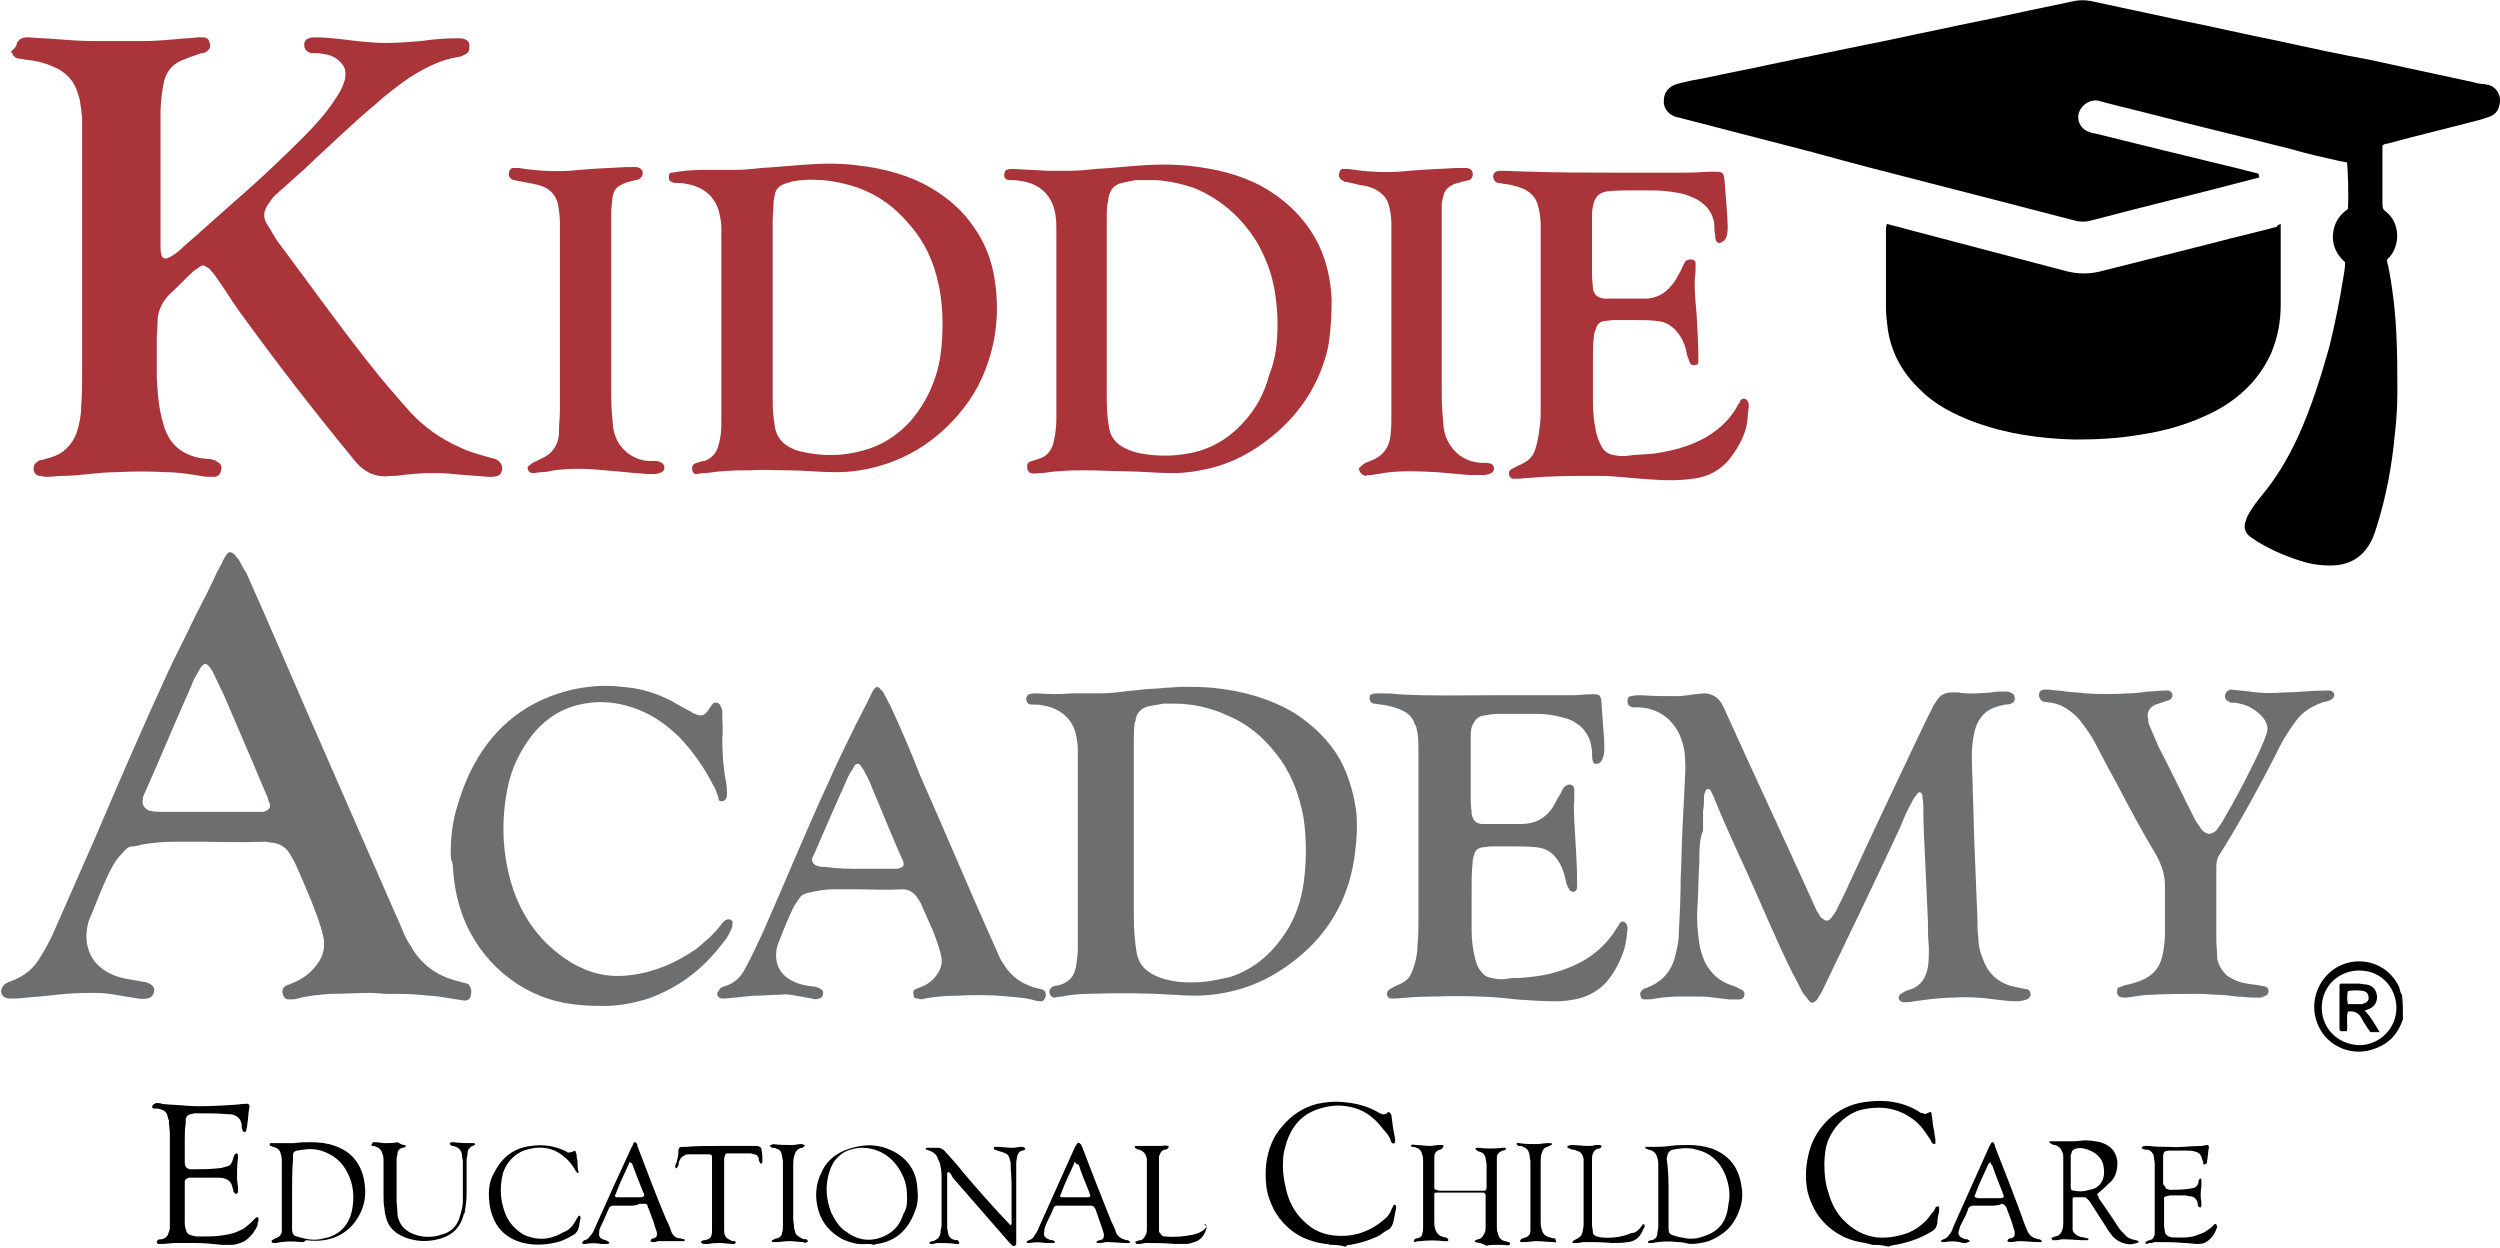 <?xml version="1.0" encoding="UTF-8"?>
<svg xmlns="http://www.w3.org/2000/svg" xmlns:xlink="http://www.w3.org/1999/xlink" version="1.1" id="Layer_1" x="0px" y="0px" width="267.9px" height="133.7px" viewBox="0 0 267.9 133.7" style="enable-background:new 0 0 267.9 133.7;" xml:space="preserve">
<style type="text/css">
	.st0{fill:#A9353A;}
	.st1{fill:#6D6E70;}
</style>
<g>
	<g>
		<path class="st0" d="M1.8,4.6C1.8,4.6,1.9,4.6,1.8,4.6C2.2,4,2.6,4,3.1,4c1,0.1,2,0.1,3,0.2c1.3,0.1,2.7,0.2,4,0.2    c1.7,0,3.5,0,5.2,0c1.2,0,2.4-0.1,3.6-0.2c0.8-0.1,1.6-0.1,2.3-0.2c0.2,0,0.3,0,0.5,0c0.5,0,0.7,0.2,0.8,0.7    c0.1,0.4-0.1,0.7-0.5,0.9c-0.1,0.1-0.3,0.1-0.4,0.1c-0.4,0.1-0.8,0.3-1.2,0.4c-0.3,0.1-0.7,0.3-1,0.4c-1.1,0.5-1.7,1.4-1.9,2.6    c-0.2,1.1-0.3,2.1-0.3,3.2c0,4.7,0,9.3,0,14c0,0.3,0,0.7,0.1,1c0.1,0.4,0.4,0.5,0.8,0.3c0.6-0.3,1.1-0.7,1.6-1.2    c2.3-2,4.6-4.1,6.9-6.1c2-1.8,3.9-3.6,5.8-5.5c1.3-1.3,2.6-2.7,3.6-4.3c0.4-0.6,0.7-1.1,0.9-1.8C37,8.5,37,8.3,37,8.1    c0.1-0.7-0.2-1.2-0.8-1.7s-1.3-0.6-2.1-0.7c-0.2,0-0.5,0-0.7,0c-0.5-0.1-0.8-0.4-0.8-0.9c0-0.4,0.2-0.6,0.5-0.7    C33.3,4,33.6,4,33.8,4c1,0,1.9,0.1,2.8,0.2c1.6,0.2,3.2,0.4,4.7,0.4c1.3,0,2.6-0.1,3.8-0.2c1.3-0.2,2.7-0.3,4-0.3    c0.2,0,0.5,0,0.7,0.1c0.3,0.1,0.5,0.3,0.5,0.7c0,0.4,0,0.7-0.4,0.9c-0.2,0.1-0.5,0.3-0.8,0.3c-1.9,0.3-3.6,1.2-5.2,2.2    c-1.3,0.9-2.6,1.9-3.8,3c-2.2,1.8-4.2,3.8-6.3,5.7c-1.1,1.1-2.3,2.1-3.5,3.2c-0.3,0.2-0.5,0.5-0.8,0.7c-0.3,0.3-0.5,0.6-0.7,0.9    c-0.5,0.7-0.7,1.4-0.2,2.2c0.4,0.6,0.7,1.2,1.1,1.8c3.3,4.4,6.5,8.9,9.9,13.2c1.4,1.8,2.9,3.5,4.4,5.2c1.5,1.6,3.2,2.8,5.2,3.7    c1,0.5,2.1,0.8,3.2,1.1c0.2,0.1,0.5,0.1,0.7,0.2c0.5,0.2,0.8,0.7,0.7,1.2c-0.1,0.3-0.2,0.5-0.5,0.6s-0.6,0.1-0.8,0.1    c-0.5,0-1-0.1-1.5-0.1c-0.8-0.1-1.6-0.1-2.4-0.2c-1.8-0.2-3.6-0.1-5.5,0.1C42.7,51,42.3,51,41.9,51c-1.5,0.2-2.7-0.3-3.7-1.4    c-0.1-0.2-0.3-0.3-0.4-0.5c-4.2-5.1-8.3-10.4-12.2-15.8c-0.8-1.1-1.5-2.3-2.3-3.4c-0.2-0.3-0.4-0.6-0.7-0.9    c-0.1-0.2-0.3-0.3-0.5-0.4c-0.2-0.2-0.5-0.2-0.7,0c-0.2,0.1-0.4,0.3-0.6,0.4c-0.9,0.8-1.7,1.7-2.6,2.5c-0.7,0.7-1.2,1.6-1.3,2.6    c0,0.8-0.1,1.6-0.1,2.3c0,1.4,0,2.7,0,4.1c0.1,1.7,0.2,3.3,0.7,4.9c0.1,0.4,0.2,0.7,0.4,1.1c0.7,1.5,2,2.3,3.6,2.6    c0.4,0,0.7,0.1,1.1,0.1c0.3,0.1,0.5,0.1,0.7,0.3c0.4,0.2,0.5,0.5,0.4,0.9s-0.3,0.7-0.8,0.7s-1,0-1.4-0.1c-1.2-0.2-2.5-0.4-3.7-0.4    c-1.8-0.1-3.6-0.1-5.3,0c-1,0-2,0.1-3,0.2S7.6,51,6.6,51c-0.5,0-1,0.1-1.6,0.1c-0.3,0-0.5-0.1-0.8-0.1c-0.4-0.1-0.6-0.4-0.6-0.8    s0.2-0.6,0.5-0.8c0.1-0.1,0.3-0.1,0.4-0.1c0.3-0.1,0.6-0.2,1-0.3c1.3-0.4,2.2-1.3,2.7-2.6c0.3-0.9,0.5-1.9,0.5-2.9    c0.1-1.2,0.1-2.4,0.1-3.6c0-8.7,0-17.3,0-26c0-0.4,0-0.8,0-1.2c0-0.3-0.1-0.7-0.1-1c-0.1-0.5-0.1-1-0.3-1.5C8,8.7,7.1,7.7,5.6,7.1    C4.7,6.7,3.8,6.5,2.8,6.4c-0.2,0-0.4-0.1-0.6-0.1c-0.4,0-0.8-0.2-0.9-0.6c0-0.1-0.1-0.1-0.2-0.1C1.8,5,1.8,4.8,1.8,4.6z"></path>
		<g>
			<path d="M242.1,19c-0.2,0.1-0.4,0.1-0.7,0.2c-5.7,1.5-11.5,2.9-17.2,4.4c-0.7,0.2-1.3,0.2-2,0c-5-1.3-10-2.6-15.1-3.9     c-4.3-1.1-8.6-2.2-12.9-3.4c-4.6-1.2-9.3-2.4-13.9-3.6c-0.3-0.1-0.5-0.1-0.8-0.2c-0.8-0.3-1.3-1-1.2-1.8c0-0.8,0.6-1.5,1.4-1.7     c1.1-0.3,2.2-0.5,3.3-0.7c2.2-0.5,4.5-0.9,6.7-1.4c3.4-0.7,6.8-1.4,10.2-2.1c2.6-0.5,5.2-1.1,7.7-1.6c2.7-0.6,5.4-1.1,8.1-1.7     c2.2-0.5,4.4-0.9,6.6-1.4c0.6-0.1,1.1-0.1,1.7,0c3.3,0.7,6.5,1.4,9.8,2.1c3.5,0.7,6.9,1.5,10.4,2.2c3.2,0.7,6.4,1.4,9.7,2     c3.7,0.8,7.4,1.6,11.1,2.4c0.4,0.1,0.7,0.2,1.1,0.2c0.2,0,0.4,0.1,0.6,0.1c0.7,0.2,1.2,0.9,1.2,1.6c0,0.8-0.3,1.5-1.1,1.8     c-0.3,0.1-0.6,0.2-0.9,0.3c-3.4,0.9-6.8,1.7-10.1,2.6c-0.2,0-0.4,0.1-0.5,0.2c0,0.1,0,0.3,0,0.4c0,2,0,3.9,0,5.9     c0,0.4,0.1,0.6,0.4,0.8c1.5,1.2,1.5,3.5,0.4,4.8c-0.1,0.1-0.2,0.2-0.3,0.3c0,0.2,0,0.4,0.1,0.6c0.5,2.5,0.8,5.1,0.9,7.6     c0.1,2,0.1,4,0.1,6c0,1.6-0.1,3.2-0.3,4.8c-0.3,3.2-0.9,6.4-1.9,9.6c-0.1,0.3-0.2,0.6-0.3,0.9c-0.8,2.1-2.3,3.3-4.7,3.3     c-0.9,0-1.7-0.1-2.5-0.3c-1.8-0.5-3.5-1.2-5.2-2.2c-0.3-0.2-0.6-0.4-0.9-0.6c-0.6-0.5-0.7-1.1-0.4-1.8c0.1-0.4,0.3-0.7,0.5-1     c0.3-0.5,0.6-0.9,1-1.4c1.7-2,3-4.2,4.1-6.6c1.4-3.1,2.4-6.3,3.3-9.5c0.6-2.4,1.1-4.9,1.5-7.4c0.1-0.6,0.2-1.1,0.2-1.7     c-0.9-0.8-1.4-1.8-1.3-3s0.7-2.1,1.6-2.7c0.1-1.4,0-4.4-0.1-5c-0.2,0-0.4-0.1-0.6-0.1c-1.8-0.4-3.6-0.8-5.3-1.3     c-5.1-1.3-10.2-2.5-15.2-3.8c-1.6-0.4-3.2-0.8-4.8-1.2c-0.2-0.1-0.5-0.1-0.7-0.2c-0.9-0.2-1.8,0.4-2.1,1.2s0.1,1.8,1,2.1     c0.2,0.1,0.5,0.2,0.7,0.2c2.4,0.6,4.9,1.2,7.3,1.8c2.5,0.6,4.9,1.2,7.4,1.8c0.9,0.2,1.9,0.5,2.8,0.7     C242.1,18.9,242.1,18.9,242.1,19z"></path>
			<path d="M244.4,24c0,0.3,0,0.5,0,0.7c0,2.7,0,5.3,0,8c0,1.7-0.3,3.4-1,5.1c-0.9,2-2.2,3.6-3.9,4.9c-1.3,1-2.7,1.7-4.2,2.3     c-2,0.8-4,1.3-6.1,1.6c-2.3,0.4-4.6,0.5-6.9,0.5c-3.7-0.1-7.3-0.6-10.8-1.9c-2.1-0.8-4.1-1.8-5.7-3.4c-1.9-1.8-3.1-3.9-3.5-6.5     c-0.1-0.8-0.2-1.6-0.2-2.3c0-2.7,0-5.5,0-8.2c0-0.3,0-0.5,0.1-0.8c0.7,0.2,1.3,0.3,1.9,0.5c5.7,1.5,11.4,3,17.1,4.5     c1.4,0.4,2.8,0.4,4.2,0c4-1,7.9-2,11.9-3c2.2-0.6,4.5-1.1,6.7-1.7C244,24.1,244.2,24.1,244.4,24z"></path>
		</g>
		<path class="st0" d="M112.1,18.3c0.9,0,1.8,0,2.6,0c0.9,0,1.8-0.1,2.8-0.2c1.8-0.1,3.5-0.3,5.2-0.4s3.3-0.1,5,0.1    c2.6,0.3,5.1,0.9,7.4,2.1c2.7,1.5,4.8,3.5,6.2,6.3c0.9,1.9,1.3,3.8,1.4,5.9c0,1.8-0.1,3.5-0.4,5.2c-0.8,3.4-2.5,6.3-5.1,8.7    c-2.2,2-4.7,3.5-7.6,4.2c-1.3,0.3-2.6,0.5-3.9,0.5c-1.8,0-3.6-0.2-5.3-0.2c-1.3,0-2.6-0.1-3.9-0.1c-1,0-2,0-3,0.1    c-0.7,0-1.4,0.2-2.1,0.2c-0.3,0-0.6,0.1-0.9,0c-0.2,0-0.3-0.2-0.4-0.4c-0.1-0.5,0-0.8,0.5-0.9c0.3-0.1,0.6-0.2,0.9-0.3    c0.8-0.3,1.2-0.9,1.4-1.7c0.2-0.9,0.3-1.7,0.3-2.6c0-1.3,0-2.7,0-4c0-5.4,0-10.8,0-16.2c0-0.5,0-1-0.1-1.6    c-0.3-1.9-1.5-3.3-3.7-3.6c-0.4-0.1-0.8-0.1-1.2-0.1c-0.6,0-0.7-0.5-0.5-0.9c0-0.1,0.1-0.2,0.2-0.2c0.2-0.1,0.5-0.1,0.7-0.1    C109.8,18.2,111,18.2,112.1,18.3z M136.9,34.7c0-1.1-0.1-2.3-0.3-3.5c-0.3-1.9-1-3.7-2-5.4c-1.6-2.5-3.7-4.4-6.5-5.6    c-1.4-0.5-2.8-0.8-4.2-0.9c-0.6,0-1.3,0-1.9,0s-1.2,0.2-1.8,0.3c-0.8,0.2-1.2,0.7-1.4,1.5c-0.1,0.6-0.2,1.2-0.2,1.8    c0,6.4,0,12.7,0,19.1c0,1.2,0,2.4,0.2,3.5c0.1,1.2,0.7,2,1.7,2.5c0.6,0.3,1.2,0.5,1.8,0.6c1.7,0.3,3.4,0.3,5,0    c2.4-0.4,4.4-1.6,6-3.4c1.3-1.4,2.2-3.1,2.7-5C136.7,38.5,136.9,36.7,136.9,34.7z"></path>
		<path class="st0" d="M76.2,18.2c0.9,0,1.8,0,2.7,0c0.9,0,1.8-0.1,2.7-0.2c1.8-0.1,3.6-0.3,5.4-0.4c1.6-0.1,3.1-0.1,4.7,0.1    c2.8,0.3,5.6,1,8,2.4c1.9,1.1,3.5,2.5,4.7,4.3c1.2,1.7,1.9,3.6,2.2,5.6c0.5,3.3,0.2,6.5-1,9.6c-0.9,2.4-2.4,4.5-4.3,6.3    c-1.8,1.7-3.9,3-6.3,3.8c-1.8,0.6-3.6,0.9-5.4,0.9s-3.5-0.2-5.3-0.2c-1.3,0-2.6-0.1-3.9,0c-1,0-1.9,0-2.9,0.1    c-0.7,0-1.4,0.2-2.1,0.2c-0.3,0-0.6,0.1-0.8,0.1c-0.2,0-0.3-0.1-0.4-0.3c-0.1-0.5,0-0.8,0.5-0.9c0.3-0.1,0.5-0.2,0.8-0.2    c0.8-0.3,1.3-0.9,1.5-1.7c0.2-0.7,0.3-1.4,0.3-2.2c0-7,0-14.1,0-21.1c0-0.5-0.1-1-0.2-1.5c-0.4-1.8-1.7-2.9-3.6-3.2    c-0.4-0.1-0.8-0.1-1.2-0.1c-0.5-0.1-0.7-0.3-0.6-0.8c0-0.2,0.1-0.3,0.3-0.3c0.2,0,0.5-0.1,0.7-0.1C73.9,18.2,75.1,18.2,76.2,18.2z     M101,34.6c0-1.2-0.1-2.6-0.4-4c-0.5-2.5-1.5-4.7-3.2-6.6c-1.5-1.8-3.3-3.1-5.5-3.9c-1.2-0.4-2.5-0.7-3.8-0.8    c-0.6,0-1.3-0.1-1.9,0c-0.6,0-1.2,0.1-1.8,0.3c-0.8,0.2-1.3,0.6-1.4,1.4c0,0.2-0.1,0.4-0.1,0.6c0,0.7-0.1,1.4-0.1,2.1    c0,6.3,0,12.5,0,18.8c0,0.7,0,1.5,0.1,2.2c0,0.3,0.1,0.6,0.1,0.8c0.1,1,0.6,1.8,1.4,2.3c0.5,0.3,1,0.5,1.5,0.6    c2.2,0.5,4.3,0.5,6.5-0.1c2-0.5,3.7-1.6,5.1-3.1c1.2-1.4,2.1-2.9,2.7-4.7C100.8,38.8,101,36.8,101,34.6z"></path>
		<path class="st0" d="M170.6,26.1c0,1.2,0,2.3,0,3.5c0,0.4,0.1,0.9,0.1,1.3c0.1,0.7,0.5,1,1.2,1.1c0.2,0,0.3,0,0.5,0    c1.3,0,2.6,0,3.9,0c1.1,0,2.1-0.5,2.8-1.4c0.4-0.4,0.6-0.9,0.9-1.4c0.2-0.3,0.3-0.7,0.5-1c0.1-0.3,0.4-0.4,0.7-0.4    c0.2,0,0.5,0.1,0.5,0.4c0,0.2,0,0.4,0,0.6c0,0.5-0.1,1-0.1,1.5c0,1.1,0.1,2.2,0.2,3.3c0.1,1.6,0.2,3.3,0.2,4.9c0,0.1,0,0.1,0,0.2    c0,0.3-0.1,0.4-0.3,0.4c-0.3,0.1-0.5,0-0.6-0.2c-0.1-0.3-0.2-0.5-0.3-0.8c-0.1-0.5-0.2-1-0.4-1.4c-0.1-0.3-0.3-0.6-0.5-0.9    c-0.6-0.8-1.3-1.3-2.3-1.4c-0.8-0.1-1.6-0.1-2.4-0.1c-0.8,0-1.5,0-2.3,0c-0.3,0-0.7,0.1-1,0.1c-0.5,0.1-0.8,0.4-0.9,0.9    c-0.1,0.2-0.2,0.5-0.2,0.8c-0.1,0.8-0.1,1.5-0.1,2.3c0,1.6,0,3.1,0,4.7c0,1,0.1,2,0.3,3c0.1,0.6,0.3,1.1,0.6,1.7    c0.3,0.6,0.8,0.9,1.5,1c0.5,0.1,1.1,0.1,1.6,0c0.8-0.1,1.7-0.1,2.6-0.2c2-0.3,3.9-0.8,5.6-1.8c1.5-0.9,2.6-2,3.4-3.5    c0.1-0.1,0.2-0.3,0.2-0.4c0.2-0.2,0.5-0.3,0.7,0c0.2,0.2,0.2,0.4,0.2,0.7c-0.1,0.6-0.1,1.2-0.2,1.8c-0.2,1.2-0.8,2.3-1.5,3.3    c-1,1.5-2.5,2.4-4.3,2.6c-1.4,0.2-2.8,0.2-4.2,0.1c-1.7-0.1-3.4-0.3-5.1-0.4c-0.5,0-1,0-1.5,0c-2.2,0-4.4,0-6.5,0.2    c-0.5,0-1,0.1-1.5,0.1c-0.2,0-0.3,0-0.5,0c-0.4-0.1-0.5-0.6-0.3-0.9c0.1-0.1,0.3-0.2,0.5-0.3c0.3-0.2,0.7-0.3,1-0.5    c0.6-0.3,1-0.8,1.2-1.4c0.2-0.6,0.3-1.1,0.4-1.7c0.1-0.7,0.2-1.5,0.2-2.3c0-6.7,0-13.3,0-20c0-0.8-0.1-1.5-0.3-2.2    c-0.2-0.8-0.7-1.3-1.4-1.7c-0.7-0.3-1.4-0.5-2.2-0.6c-0.2,0-0.5-0.1-0.7-0.1c-0.3-0.1-0.4-0.3-0.5-0.6c0-0.3,0.1-0.5,0.3-0.6    s0.4-0.1,0.6-0.1c1.1,0,2.2,0.1,3.3,0.1c2.8,0.1,5.6,0.1,8.5,0.1c2.7,0,5.4,0,8.1,0c0.9,0,1.9-0.1,2.8-0.1c0.1,0,0.1,0,0.2,0    c0.8,0,0.9,0.1,1,0.9c0.1,1.3,0.2,2.6,0.3,3.9c0,0.6,0.1,1.2,0,1.8c0,0.2-0.1,0.4-0.2,0.6c-0.1,0.2-0.3,0.3-0.5,0.4    s-0.4,0-0.5-0.2s-0.1-0.4-0.1-0.6c-0.1-0.4-0.1-0.9-0.1-1.3c-0.2-1.1-0.8-1.9-1.8-2.5c-0.6-0.3-1.3-0.6-1.9-0.7    c-1-0.2-2.1-0.3-3.1-0.3c-0.6,0-1.2,0-1.9,0c-0.9,0-1.8,0-2.7,0.1c-0.8,0.1-1.3,0.5-1.5,1.2c-0.1,0.4-0.2,0.8-0.2,1.3    C170.6,23.8,170.6,24.9,170.6,26.1z"></path>
		<path class="st0" d="M145.6,50.2c0.3-0.3,0.6-0.6,1-0.7c0.2-0.1,0.5-0.2,0.7-0.3c1-0.5,1.6-1.4,1.7-2.5c0.1-0.8,0.1-1.6,0.1-2.3    c0-6.8,0-13.6,0-20.4c0-0.7-0.1-1.4-0.3-2.1s-0.7-1.2-1.4-1.6c-0.6-0.3-1.1-0.4-1.8-0.5c-0.4-0.1-0.8-0.2-1.3-0.3    c-0.1,0-0.2,0-0.3-0.1c-0.6-0.2-0.6-0.7-0.4-1.1c0-0.1,0.2-0.2,0.3-0.2c0.2,0,0.4,0,0.6,0c1.8,0.3,3.6,0.4,5.4,0.3    c2.1-0.2,4.1-0.3,6.2-0.4c0.2,0,0.3,0,0.5,0s0.4,0,0.6,0c0.5,0.1,0.7,0.4,0.6,0.9c-0.1,0.2-0.2,0.4-0.4,0.4    c-0.3,0.1-0.5,0.1-0.8,0.2c-0.4,0.1-0.8,0.2-1.1,0.4c-0.4,0.2-0.7,0.6-0.8,1s-0.2,0.7-0.2,1.1c0,0.5,0,1,0,1.5    c0,6.3,0,12.6,0,18.9c0,1.1,0.1,2.3,0.2,3.4c0.1,0.7,0.3,1.3,0.7,1.9c0.8,1.2,1.9,1.8,3.3,1.9c0.2,0,0.4,0,0.6,0    c0.2,0,0.4,0.1,0.5,0.1c0.2,0.1,0.3,0.3,0.3,0.5s-0.1,0.4-0.3,0.5s-0.5,0.2-0.8,0.2c-0.5,0-1.1,0-1.6,0c-1.1-0.1-2.3-0.2-3.4-0.3    c-1.9-0.1-3.9-0.2-5.8,0.1c-0.4,0.1-0.8,0.1-1.2,0.2c-0.2,0-0.5,0-0.7,0.1C146,50.9,145.7,50.7,145.6,50.2z"></path>
		<path class="st0" d="M69.3,50.8c-0.7-0.1-1.5-0.1-2.2-0.2c-1.1-0.1-2.3-0.2-3.4-0.3c-1.4-0.1-2.8-0.1-4.3,0.1    c-0.5,0.1-0.9,0.2-1.4,0.2c-0.3,0-0.6,0.1-0.9,0.1c-0.2,0-0.4-0.1-0.5-0.3s-0.1-0.4,0.1-0.5c0.2-0.2,0.5-0.4,0.8-0.5    c0.2-0.1,0.4-0.2,0.6-0.3c1.1-0.5,1.7-1.4,1.8-2.6c0-0.1,0-0.2,0-0.3c0-0.8,0.1-1.5,0.1-2.3c0-6.7,0-13.3,0-20    c0-0.7-0.1-1.4-0.2-2C59.6,21,59,20.3,58.2,20c-0.5-0.2-1-0.3-1.6-0.4c-0.5-0.1-1-0.2-1.5-0.3s-0.7-0.5-0.5-1    c0.1-0.2,0.2-0.3,0.4-0.3s0.4,0,0.6,0c1.8,0.3,3.6,0.4,5.4,0.3c2.1-0.2,4.1-0.3,6.2-0.4c0.1,0,0.3,0,0.4,0c0.2,0,0.4,0,0.6,0    c0.6,0.1,0.8,0.5,0.6,1c-0.1,0.1-0.2,0.2-0.3,0.3c-0.2,0.1-0.5,0.1-0.8,0.2c-0.4,0.1-0.8,0.2-1.1,0.4c-0.5,0.2-0.8,0.6-0.9,1.1    c-0.1,0.2-0.1,0.5-0.1,0.7c-0.1,0.6-0.1,1.2-0.1,1.8c0,6.4,0,12.8,0,19.1c0,1.1,0.1,2.2,0.2,3.3c0.1,0.6,0.3,1.2,0.6,1.7    c0.6,0.9,1.4,1.5,2.5,1.8c0.4,0.1,0.8,0.1,1.3,0.1c0.3,0,0.5,0,0.8,0.2c0.2,0.1,0.3,0.3,0.3,0.5s-0.1,0.4-0.3,0.5    c-0.2,0.1-0.5,0.2-0.8,0.2C69.9,50.8,69.6,50.8,69.3,50.8L69.3,50.8z"></path>
	</g>
	<g>
		<path d="M142.5,133.4c-0.1-0.1-0.4-0.1-0.5-0.1c-0.4-0.1-0.7-0.1-1-0.2c-2-0.5-3.5-1.7-4.5-3.5c-0.4-0.8-0.7-1.6-0.8-2.5    s-0.1-1.7,0-2.5c0.2-1.4,0.7-2.8,1.7-3.9c1-1.2,2.2-2,3.7-2.4c0.9-0.2,1.9-0.3,2.8-0.2c1.3,0.1,2.6,0.4,3.8,1.1    c0.1,0.1,0.2,0.1,0.2,0.1c0.2,0.1,0.4,0.2,0.7,0c0,0,0.1,0,0.1-0.1c0.1-0.1,0.2,0,0.3,0.1c0,0.1,0.1,0.1,0.1,0.2    c0.1,0.8,0.2,1.7,0.4,2.5c0,0.1,0,0.3,0,0.4c0,0.1-0.2,0.2-0.3,0.1c-0.1-0.1-0.2-0.2-0.2-0.4c-0.2-0.4-0.4-0.7-0.7-1    c-0.4-0.5-0.7-0.9-1.2-1.3c-0.9-0.8-2-1.2-3.2-1.3c-1-0.1-1.9,0.1-2.8,0.4c-1.6,0.6-2.6,1.7-3.2,3.4c-0.2,0.7-0.4,1.3-0.4,2    c-0.1,1.2,0.1,2.3,0.4,3.5c0.4,1.4,1.1,2.5,2.2,3.4c0.8,0.7,1.8,1.1,2.9,1.2c2,0.2,3.8-0.4,5.3-1.7c0.4-0.3,0.7-0.7,0.8-1.1    c0.1-0.2,0.2-0.3,0.2-0.4s0.2-0.1,0.2-0.1c0.1,0.1,0.1,0.1,0.1,0.2c0,0.1,0,0.1,0,0.2c-0.1,0.5-0.2,1-0.3,1.5    c-0.1,0.3-0.2,0.5-0.4,0.7c-0.4,0.2-0.7,0.4-1.1,0.7c-1,0.5-2,0.8-3.1,1c-0.2,0-0.4,0-0.5,0.2C143.5,133.4,143,133.4,142.5,133.4z    "></path>
		<path d="M200.6,133.4c-0.2-0.1-0.4-0.1-0.7-0.2c-0.8-0.1-1.5-0.3-2.2-0.6c-2.1-1-3.4-2.6-4-4.9c-0.3-1.5-0.2-2.9,0.2-4.4    c0.7-2.5,2.9-4.8,5.9-5.2c2-0.3,4-0.1,5.8,1c0.1,0.1,0.3,0.2,0.5,0.2c0.1,0.1,0.2,0.1,0.4,0c0.4-0.2,0.5-0.2,0.5,0.2    c0.1,0.5,0.1,1,0.2,1.4c0.1,0.4,0.1,0.8,0.2,1.2c0,0.1,0,0.2,0,0.4c0,0.1-0.2,0.1-0.2,0.1c-0.1-0.1-0.2-0.1-0.2-0.2    c-0.1-0.2-0.2-0.4-0.3-0.5c-0.5-0.8-1.1-1.6-1.9-2.1c-1-0.7-2.2-1.1-3.4-1.1c-0.8,0-1.7,0.1-2.5,0.4c-1.4,0.6-2.4,1.7-3,3.1    c-0.3,0.8-0.4,1.7-0.4,2.6c0,1,0.1,2,0.4,2.9c0.3,1.1,0.8,2.2,1.7,3.1c1,1,2.1,1.6,3.5,1.8c1.2,0.1,2.3-0.1,3.4-0.5    c0.7-0.3,1.3-0.7,1.9-1.3c0.3-0.3,0.5-0.7,0.8-1c0.1-0.2,0.2-0.3,0.2-0.4c0.1-0.1,0.1-0.1,0.2-0.1c0.1-0.1,0.2,0,0.2,0.1    c0,0.1,0,0.2,0,0.4c-0.1,0.4-0.2,0.9-0.2,1.3c-0.1,0.4-0.2,0.6-0.5,0.8c-1.1,0.7-2.2,1.1-3.5,1.4c-0.4,0.1-0.7,0.1-1,0.2    c-0.1,0-0.1,0-0.2,0.1C201.7,133.4,201.1,133.4,200.6,133.4z"></path>
		<path d="M19.8,122.3c0,0.7,0,1.4,0,2.2c0,0.2,0,0.3,0.1,0.5c0,0.1,0.1,0.1,0.2,0.2c0.1,0.1,0.2,0.1,0.4,0.1c1,0,1.9,0,2.8-0.1    c0.3,0,0.7-0.1,1-0.2c0.4-0.1,0.5-0.3,0.6-0.6c0.1-0.2,0.1-0.4,0.2-0.6c0.1-0.1,0.1-0.2,0.2-0.2c0.1,0,0.2,0.1,0.2,0.1    c0,0.1,0,0.2,0,0.4c-0.1,0.7-0.1,1.4-0.1,2.1c0,0.4,0.1,0.8,0.1,1.1c0,0.1,0,0.2,0,0.4c0,0.1-0.1,0.2-0.1,0.2    c-0.1,0.1-0.2,0-0.3-0.1c-0.1-0.1-0.1-0.2-0.1-0.3c-0.1-0.2-0.1-0.4-0.2-0.6c-0.1-0.3-0.4-0.5-0.7-0.6c-0.3-0.1-0.6-0.1-0.9-0.1    c-0.9,0-1.8,0-2.8,0c-0.1,0-0.1,0-0.2,0c-0.2,0.1-0.4,0.2-0.4,0.4c0,0.1,0,0.2,0,0.3c0,1.4,0,2.7,0,4.1c0,0.2,0,0.4,0.1,0.7    c0.1,0.4,0.2,0.6,0.7,0.7c0.3,0.1,0.5,0.1,0.8,0.1c0.8,0,1.6,0,2.3-0.1c0.7-0.1,1.3-0.2,1.9-0.5c0.6-0.2,1.1-0.7,1.6-1.2    c0.1-0.1,0.1-0.1,0.2-0.2c0.1-0.1,0.3-0.1,0.3,0.1c0,0.1,0,0.2,0,0.2c-0.1,0.2-0.1,0.4-0.1,0.5c-0.3,0.7-0.8,1.3-1.4,1.7    c-0.4,0.2-0.9,0.4-1.4,0.4c-0.3,0-0.6,0-1,0c-1-0.1-1.9-0.2-2.8-0.2c-0.5,0-1.1,0-1.7,0c-0.2,0-0.4,0-0.5,0c-0.5,0-1,0.1-1.4,0.1    c-0.1,0-0.3,0-0.4,0s-0.2-0.1-0.2-0.2c0-0.1,0.1-0.2,0.1-0.2c0.1-0.1,0.2-0.1,0.4-0.1c0.5-0.1,0.7-0.4,0.8-0.8    c0.1-0.2,0.1-0.4,0.1-0.5c0-1,0-2,0-3.1c0-2.3,0-4.6,0-7c0-0.4-0.1-0.8-0.1-1.3c0-0.1-0.1-0.2-0.1-0.3c-0.1-0.7-0.5-0.9-1.1-1    c-0.1,0-0.3,0-0.4,0c-0.1,0-0.2-0.1-0.2-0.2c0-0.1,0.1-0.2,0.2-0.3c0.1,0,0.2-0.1,0.2-0.1c0.2,0,0.5,0,0.7,0.1    c0.9,0.1,1.8,0.1,2.7,0.2c1.6,0.1,3.2,0,4.8-0.1c0.4,0,0.8-0.1,1.3-0.1c0.5-0.1,0.6,0.1,0.5,0.5c-0.1,0.5-0.1,1.1-0.2,1.7    c0,0.2-0.1,0.4-0.1,0.6c0,0.1-0.1,0.2-0.2,0.2s-0.2-0.1-0.2-0.1c0-0.1,0-0.2-0.1-0.3c0-0.1,0-0.3,0-0.4c-0.1-0.5-0.3-0.8-0.8-1    c-0.2-0.1-0.4-0.1-0.6-0.1c-1.2-0.1-2.4-0.1-3.6-0.1c-0.2,0-0.3,0.1-0.5,0.1c-0.3,0.1-0.4,0.2-0.5,0.5c0,0.2,0,0.3,0,0.5    C19.8,120.9,19.8,121.6,19.8,122.3z"></path>
		<path d="M158.1,133.1c-0.1-0.1-0.1-0.2,0.1-0.2c0.1-0.1,0.1-0.1,0.2-0.1c0.4-0.1,0.5-0.3,0.7-0.7c0.1-0.2,0.1-0.4,0.1-0.7    c0-1,0-2,0-3.1c0-0.1,0-0.1,0-0.2c0-0.2-0.1-0.2-0.2-0.3c-0.1,0-0.2,0-0.2,0c-1.5,0-2.9,0-4.5,0c-0.1,0-0.2,0-0.4,0    s-0.2,0.1-0.2,0.2s0,0.2,0,0.4c0,0.9,0,1.7,0,2.6c0,0.2,0,0.4,0.1,0.7c0.1,0.4,0.4,0.7,0.7,0.8c0.1,0,0.2,0.1,0.4,0.1    c0.1,0,0.1,0,0.2,0.1s0.1,0.1,0.1,0.2c0,0.1-0.1,0.1-0.1,0.1c-0.1,0-0.2,0-0.4,0c-0.8-0.1-1.6-0.1-2.5,0c-0.2,0-0.4,0-0.5,0.1    c-0.1,0-0.2-0.1-0.2-0.1c0-0.1,0.1-0.2,0.1-0.2c0.1-0.1,0.2-0.1,0.3-0.1c0.3-0.1,0.5-0.2,0.5-0.5c0.1-0.2,0.1-0.5,0.1-0.7    c0-0.2,0-0.4,0-0.5c0-2.2,0-4.4,0-6.6c0-0.2,0-0.4-0.1-0.7c-0.1-0.4-0.3-0.6-0.6-0.7c-0.2-0.1-0.4-0.1-0.5-0.1    c-0.1-0.1-0.1-0.1-0.1-0.2c0.2-0.1,0.4,0,0.6,0c0.5,0,0.9,0.1,1.4,0.1c0.3,0,0.7-0.1,1-0.1c0.1,0,0.3,0,0.4,0    c0.1,0,0.1,0.1,0.1,0.1s-0.1,0.1-0.1,0.2c0,0-0.1,0.1-0.1,0.1s-0.1,0.1-0.2,0.1c-0.4,0.1-0.6,0.4-0.6,0.8c0,0.1,0,0.2,0,0.4    c0,0.8,0,1.7,0,2.5c0,0.1,0,0.3,0,0.4c0,0.1,0.1,0.2,0.2,0.2c0.1,0,0.2,0.1,0.4,0.1c1.5,0,3,0,4.5,0c0.1,0,0.1,0,0.2,0    c0.2,0,0.3-0.1,0.3-0.3c0-0.1,0-0.2,0-0.2c0-0.8,0-1.6,0-2.3c0-0.2-0.1-0.5-0.1-0.7c-0.1-0.4-0.3-0.6-0.7-0.7    c-0.1,0-0.2-0.1-0.2-0.1c-0.1-0.1-0.2-0.1-0.2-0.2c0.1-0.1,0.1-0.1,0.2-0.1c0.1,0,0.1,0,0.2,0c0.8,0.1,1.6,0.1,2.5,0    c0.1,0,0.2,0,0.3,0c0.1,0,0.1,0.1,0.1,0.1s-0.1,0.1-0.1,0.1c-0.1,0.1-0.2,0.1-0.3,0.1c-0.2,0.1-0.4,0.2-0.5,0.4    c-0.1,0.1-0.1,0.3-0.1,0.4c0,0.1,0,0.3,0,0.4c0,2.3,0,4.6,0,6.9c0,0.2,0,0.5,0.1,0.7c0.1,0.5,0.3,0.8,0.8,0.9    c0.1,0,0.2,0.1,0.4,0.1c0.1,0,0.1,0.1,0.1,0.3c-0.3,0.1-0.5,0-0.8,0s-0.6,0-0.9,0c-0.3,0-0.5,0-0.8,0.1    C158.6,133.1,158.3,133.2,158.1,133.1z"></path>
		<path d="M224.7,128c0.1,0.1,0.2,0.2,0.2,0.4c0.7,1,1.4,2,2.1,3.1c0.2,0.3,0.4,0.5,0.7,0.8c0.3,0.4,0.7,0.5,1.2,0.6    c0.1,0,0.1,0,0.2,0.1c0,0,0,0,0.1,0c0,0.1-0.1,0.2-0.2,0.2c-0.4,0.1-0.7,0.2-1.1,0.1c-0.6-0.1-1.1-0.4-1.5-0.8    c-0.2-0.3-0.5-0.6-0.7-1c-0.6-0.9-1.2-1.9-1.8-2.8c-0.1-0.1-0.2-0.2-0.3-0.3c-0.1-0.1-0.2-0.1-0.3-0.1c-0.4,0-0.7,0-1,0    c-0.2,0-0.2,0.1-0.2,0.2c0,0.1,0,0.2,0,0.2c0,0.8,0,1.7,0,2.5c0,0.2,0,0.4,0,0.5c0,0.3,0.2,0.5,0.5,0.7c0.2,0.1,0.4,0.2,0.7,0.2    c0.1,0,0.2,0.1,0.4,0.1c0.1,0,0.1,0.1,0.1,0.1c0,0.1-0.1,0.1-0.1,0.1c-0.1,0-0.3,0-0.4,0c-0.7,0-1.4-0.1-2.2-0.1    c-0.3,0-0.5,0.1-0.8,0.1c-0.1,0-0.2,0-0.3,0c-0.1,0-0.1,0-0.1-0.1c-0.1-0.1-0.1-0.2,0.1-0.2c0.1-0.1,0.2-0.1,0.3-0.1    c0.4-0.1,0.6-0.4,0.7-0.7c0.1-0.3,0.1-0.5,0.1-0.8c0-0.2,0-0.5,0-0.8c0-1.7,0-3.4,0-5.1c0-0.4,0-0.7,0-1.1c0-0.2,0-0.4-0.1-0.5    c-0.1-0.4-0.4-0.7-0.8-0.8c-0.1,0-0.2,0-0.3-0.1c-0.1,0-0.1-0.1-0.2-0.1c-0.1,0-0.1-0.1-0.1-0.1c0-0.1,0.1-0.1,0.1-0.1    c0.2,0,0.3,0,0.5,0c0.7,0,1.3,0,2,0c0.4,0,0.9-0.1,1.3-0.1c0.5,0,1.1,0.1,1.6,0.2c0.2,0.1,0.3,0.1,0.5,0.2c0.8,0.4,1.2,1,1.3,1.9    c0,0.3,0,0.6-0.1,1c-0.1,0.5-0.4,1-0.8,1.3C225.3,127.5,225,127.7,224.7,128z M221.9,125.6L221.9,125.6c0,0.3,0,0.5,0,0.8    s0,0.5,0,0.8s0.1,0.4,0.4,0.4c0.5,0.1,1,0.1,1.6-0.1c0.8-0.1,1.3-0.6,1.5-1.3c0.1-0.4,0.1-0.8,0-1.3c-0.2-1-1.1-1.6-2-1.8    c-0.3-0.1-0.6-0.1-1,0c-0.2,0.1-0.4,0.2-0.4,0.4c0,0.1-0.1,0.2-0.1,0.3C221.9,124.5,221.9,125,221.9,125.6z"></path>
		<path d="M32.3,133.1c-1-0.1-1.8-0.1-2.7,0.1c-0.1,0-0.2,0-0.3,0s-0.2-0.1-0.2-0.2c0-0.1,0.1-0.1,0.2-0.2c0.1,0,0.1,0,0.2-0.1    c0.4-0.1,0.7-0.4,0.7-0.8c0-0.2,0-0.4,0-0.5c0-2.3,0-4.7,0-7c0-0.2,0-0.4-0.1-0.7c-0.1-0.5-0.4-0.7-0.8-0.8    c-0.1,0-0.2-0.1-0.3-0.1c-0.1,0-0.1-0.1-0.1-0.2c0-0.1,0.1-0.1,0.1-0.1c0.1,0,0.2,0,0.4,0c0.7,0,1.4,0,2.1,0    c0.7-0.1,1.3-0.1,1.9-0.1c0.8,0,1.7,0.1,2.5,0.4c2,0.7,3,2.2,3.2,4.3c0.1,0.9,0,1.8-0.4,2.7c-0.7,1.6-1.9,2.6-3.5,3    c-0.8,0.2-1.6,0.2-2.4,0.1C32.6,133.1,32.5,133.1,32.3,133.1z M31.3,127.9c0,1.3,0,2.5,0,3.8c0,0.4,0.1,0.7,0.5,0.8    c1,0.3,1.9,0.5,2.9,0.2c1.3-0.2,2.6-1.1,3-2.9c0.3-1.4,0.2-2.8-0.4-4c-0.6-1.3-1.6-2.1-2.9-2.5c-0.7-0.2-1.3-0.2-1.9-0.1    c-0.2,0-0.5,0.1-0.7,0.1c-0.3,0.1-0.4,0.2-0.4,0.5c0,0.1,0,0.3,0,0.4C31.3,125.4,31.3,126.6,31.3,127.9z"></path>
		<path d="M101.6,125.6c-0.1,0.1-0.1,0.1-0.1,0.2c0,0.1,0,0.2,0,0.4c0,1.7,0,3.6,0,5.3c0,0.2,0.1,0.5,0.1,0.7    c0.1,0.3,0.2,0.5,0.5,0.6c0.2,0.1,0.4,0.1,0.5,0.1c0.1,0,0.1,0.1,0.1,0.1c0.1,0.1,0.1,0.1,0.1,0.2c0,0.1-0.1,0.1-0.1,0.1    c-0.1,0-0.2,0-0.3,0c-0.6-0.1-1.2-0.1-1.9-0.1c-0.2,0-0.4,0.1-0.6,0.1c-0.1,0-0.2,0-0.2,0s-0.1-0.1-0.1-0.1c0-0.1,0-0.1,0.1-0.1    c0.1-0.1,0.2-0.1,0.3-0.1c0.5-0.2,0.8-0.5,0.8-1.1c0-0.2,0.1-0.4,0.1-0.5c0-1.8,0-3.6,0-5.4c0-0.5-0.1-1-0.2-1.4    c-0.1-0.2-0.2-0.4-0.3-0.7c-0.2-0.3-0.5-0.5-0.8-0.6c-0.1,0-0.2-0.1-0.3-0.1c-0.1,0-0.1-0.1-0.1-0.1c0-0.1,0.1-0.1,0.1-0.1    c0.1,0,0.1,0,0.2,0c0.4,0,0.7,0,1,0c0.2,0,0.5,0.1,0.7,0.3c0.6,0.7,1.3,1.4,1.9,2.2c1.6,1.9,3.2,3.7,4.9,5.5    c0.1,0.1,0.2,0.2,0.3,0.3c0.1-0.1,0.1-0.1,0.1-0.2c0-0.1,0-0.2,0-0.4c0-1.3,0-2.5,0-3.8c0-0.8-0.1-1.5-0.1-2.3    c0-0.1-0.1-0.3-0.1-0.4c-0.1-0.4-0.3-0.6-0.7-0.7c-0.2-0.1-0.4-0.1-0.6-0.2c-0.1,0-0.2-0.1-0.3-0.1c-0.1,0-0.1-0.1-0.1-0.2    s0.1-0.1,0.1-0.1c0.1,0,0.2,0,0.3,0c0.5,0,1.1,0.1,1.6,0.1c0.3,0,0.6-0.1,1-0.1c0.1,0,0.2,0,0.3,0.1c0.1,0.1,0.1,0.2,0,0.2    c-0.1,0.1-0.2,0.1-0.3,0.1c-0.3,0.1-0.4,0.3-0.5,0.6c0,0.2-0.1,0.4-0.1,0.7c0,2.7,0,5.4,0,8.1c0,0.2,0,0.4,0,0.6    c0,0.1-0.1,0.2-0.2,0.2c-0.1,0.1-0.2,0-0.3-0.1c-0.1-0.1-0.1-0.1-0.2-0.2c-2-2.3-4-4.6-6.1-7C101.9,125.8,101.8,125.6,101.6,125.6    z"></path>
		<path d="M179.8,133.1c-0.9-0.1-1.8-0.1-2.7,0.1c-0.1,0-0.2,0-0.4,0c-0.1,0-0.1-0.1-0.1-0.1c0-0.1,0-0.1,0.1-0.1    c0.1-0.1,0.2-0.1,0.3-0.1c0.4-0.1,0.6-0.4,0.6-0.7c0-0.2,0.1-0.5,0.1-0.7c0-2.2,0-4.5,0-6.7c0-0.2,0-0.5-0.1-0.7    c-0.1-0.5-0.4-0.8-0.9-0.9c-0.1,0-0.2-0.1-0.3-0.1c0,0-0.1-0.1-0.1-0.1c0-0.1,0.1-0.1,0.1-0.1c0.1,0,0.3,0,0.4,0    c0.7,0,1.4,0,2.2-0.1c0.6-0.1,1.3-0.1,1.9-0.1c0.9,0,1.7,0.1,2.6,0.4c1.8,0.7,2.8,2,3.1,3.9c0.2,1,0.1,2-0.3,2.9    c-0.6,1.6-1.7,2.5-3.2,3.1c-0.7,0.2-1.3,0.3-2,0.3C180.6,133.2,180.2,133.1,179.8,133.1z M178.8,127.8c0,0.3,0,0.6,0,1    c0,1,0,1.9,0,2.8c0,0.5,0.1,0.7,0.6,0.8c0.3,0.1,0.6,0.2,0.8,0.2c0.8,0.2,1.5,0.2,2.3-0.1c1.4-0.4,2.3-1.3,2.6-2.7    c0.1-0.4,0.1-0.8,0.2-1.2c0.1-1-0.1-2-0.5-2.9c-0.6-1.3-1.6-2.2-3-2.5c-0.6-0.2-1.3-0.2-1.9-0.1c-0.2,0-0.5,0.1-0.7,0.1    c-0.2,0.1-0.4,0.2-0.5,0.5c0,0.2-0.1,0.3-0.1,0.5C178.8,125.4,178.8,126.6,178.8,127.8z"></path>
		<path d="M92.9,133.3c-0.9,0.1-1.7-0.1-2.6-0.5c-1.3-0.7-2.2-1.7-2.6-3.1c-0.4-1.4-0.3-2.8,0.3-4c0.5-1.2,1.4-2,2.7-2.5    c1.4-0.5,2.9-0.7,4.4-0.1c1.9,0.7,3.1,2.2,3.2,4.2c0.1,0.9,0.1,1.7-0.3,2.6c-0.7,1.9-2,3.1-4,3.4c-0.1,0-0.3,0.1-0.4,0.1    C93.4,133.3,93.1,133.3,92.9,133.3z M97.2,128.3c0-0.8-0.1-1.6-0.5-2.4c-0.7-1.5-2.2-3-4.6-2.9c-0.8,0.1-1.6,0.3-2.2,0.9    c-0.5,0.4-0.8,1-1,1.6c-0.5,1.5-0.4,3,0.2,4.5c0.4,0.8,0.9,1.6,1.6,2c1.3,1,2.8,1.1,4.2,0.4c1-0.5,1.6-1.3,1.9-2.3    C97.2,129.5,97.2,128.9,97.2,128.3z"></path>
		<path d="M232.1,127.4c0.2,0,0.3,0.1,0.4,0.1c0.7,0,1.3,0,2-0.1c0.2,0,0.4-0.1,0.6-0.1c0.2-0.1,0.4-0.2,0.4-0.4    c0.1-0.1,0.1-0.2,0.1-0.4c0.1-0.1,0.1-0.2,0.2-0.2c0.1,0,0.1,0.1,0.1,0.2c0,0.1,0,0.1,0,0.2c0,0.1,0,0.2,0,0.4    c-0.1,0.6-0.1,1.2,0,1.8c0,0.1,0,0.2,0,0.3s-0.1,0.2-0.1,0.2c-0.1,0-0.2-0.1-0.2-0.1c-0.1-0.1-0.1-0.2-0.1-0.4    c-0.1-0.4-0.4-0.7-0.8-0.7c-0.2,0-0.4-0.1-0.5-0.1c-0.5,0-1,0-1.6,0c-0.2,0-0.3,0.1-0.5,0.1c-0.1,0-0.2,0.1-0.2,0.2s0,0.2,0,0.3    c0,0.9,0,1.8,0,2.7c0,0.2,0.1,0.4,0.1,0.7c0.1,0.2,0.2,0.3,0.4,0.4c0.1,0,0.2,0.1,0.4,0.1c0.8,0,1.7,0.1,2.5-0.2    c0.3-0.1,0.6-0.2,0.8-0.3c0.4-0.2,0.8-0.5,1.1-0.8c0.1-0.1,0.1-0.2,0.3-0.1c0.1,0.2,0.1,0.4,0,0.5c-0.2,0.6-0.6,1.1-1.1,1.4    c-0.3,0.2-0.7,0.2-1,0.2c-0.4,0-0.8-0.1-1.3-0.1c-1.1-0.1-2.2-0.1-3.2-0.1c-0.1,0-0.2,0.1-0.4,0.1s-0.3,0-0.4,0.1    c-0.1,0-0.2,0-0.2-0.1c0-0.1,0.1-0.2,0.2-0.2c0.1-0.1,0.2-0.1,0.3-0.1c0.2-0.1,0.4-0.2,0.4-0.4c0.1-0.1,0.1-0.2,0.1-0.4    s0-0.2,0-0.4c0-2.3,0-4.6,0-7c0-0.3-0.1-0.5-0.1-0.8c-0.1-0.4-0.4-0.7-0.8-0.7c-0.1,0-0.2,0-0.4-0.1c-0.1,0-0.1-0.1-0.1-0.1    c0-0.1,0-0.1,0.1-0.1c0.1-0.1,0.1-0.1,0.2-0.1c0.2,0,0.4,0,0.5,0c0.7,0.1,1.5,0.1,2.2,0.1c1.1,0.1,2.2-0.1,3.4-0.1    c0.2,0,0.4-0.1,0.6-0.1s0.2,0.1,0.2,0.3c-0.1,0.5-0.1,1-0.2,1.5c0,0.1,0,0.2-0.1,0.2s-0.1,0.1-0.2,0.1s-0.1-0.1-0.1-0.1    c0-0.1,0-0.2-0.1-0.4c-0.1-0.5-0.3-0.8-0.8-0.9c-0.3-0.1-0.6-0.1-1-0.1c-0.6,0-1.1,0-1.7,0c-0.5,0-0.7,0.1-0.7,0.7c0,1,0,2,0,2.9    C232,127.1,232.1,127.3,232.1,127.4z"></path>
		<path d="M213.2,129.2c-0.5,0-1,0-1.4,0c-0.1,0-0.2,0-0.4,0c-0.2,0-0.3,0.1-0.4,0.2c-0.1,0.1-0.1,0.1-0.1,0.2    c-0.2,0.6-0.5,1.1-0.8,1.7c-0.1,0.2-0.1,0.4-0.2,0.6c-0.1,0.4,0.1,0.7,0.5,0.8c0.1,0.1,0.2,0.1,0.4,0.1c0.1,0,0.1,0.1,0.2,0.1    c0.1,0.1,0.1,0.2-0.1,0.2c-0.1,0-0.1,0.1-0.2,0.1c-0.2,0-0.5,0-0.7-0.1c-0.5-0.1-1.1-0.1-1.6,0c-0.1,0-0.2,0-0.3,0    c-0.1,0-0.1-0.1-0.1-0.1s0-0.1,0.1-0.1c0.1-0.1,0.1-0.1,0.2-0.1c0.2-0.1,0.4-0.2,0.5-0.4c0.2-0.2,0.4-0.5,0.5-0.9    c1.3-2.9,2.6-5.8,3.9-8.7c0.1-0.1,0.1-0.2,0.1-0.2c0.1-0.1,0.1-0.2,0.2-0.2c0.1,0,0.2,0.1,0.2,0.2c0.1,0.1,0.1,0.2,0.1,0.3    c1.1,2.8,2.2,5.6,3.2,8.4c0.1,0.2,0.2,0.5,0.3,0.7c0.2,0.4,0.5,0.6,0.8,0.7c0.1,0,0.2,0.1,0.4,0.1c0.1,0,0.1,0,0.2,0.1    c0.1,0,0.1,0.1,0.1,0.1c0,0.1-0.1,0.1-0.1,0.1c-0.1,0-0.2,0-0.3,0c-0.7,0-1.3-0.1-2-0.1c-0.3,0-0.6,0.1-0.9,0.1    c-0.1,0-0.1,0-0.2,0c-0.1,0-0.1-0.1-0.2-0.1c0-0.1,0.1-0.1,0.1-0.2c0.1-0.1,0.2-0.1,0.3-0.1c0.3-0.1,0.4-0.2,0.4-0.5    c0-0.2,0-0.3-0.1-0.5c-0.2-0.8-0.5-1.5-0.8-2.3c-0.1-0.2-0.3-0.4-0.5-0.4C214.2,129.2,213.7,129.2,213.2,129.2z M213.3,124.5    c-0.1,0.1-0.1,0.2-0.2,0.2c-0.5,1.1-1,2.1-1.4,3.2c-0.2,0.4-0.1,0.4,0.3,0.5c0.7,0,1.5,0,2.2,0c0.6,0,0.6-0.1,0.4-0.6    c-0.4-1-0.8-2-1.1-2.9C213.4,124.8,213.3,124.7,213.3,124.5z"></path>
		<path d="M115.1,129.2c-0.5,0-0.9,0-1.4,0c-0.1,0-0.2,0-0.4,0c-0.2,0-0.4,0.1-0.4,0.3c-0.1,0.1-0.1,0.2-0.1,0.2    c-0.2,0.5-0.5,1-0.7,1.5c-0.1,0.2-0.2,0.5-0.2,0.8c-0.1,0.4,0.1,0.7,0.5,0.8c0.1,0.1,0.3,0.1,0.4,0.1c0.1,0,0.1,0.1,0.2,0.1    c0.1,0.1,0,0.2-0.1,0.2c-0.1,0-0.1,0-0.2,0c-0.2,0-0.4,0-0.7,0c-0.6-0.1-1.1-0.1-1.7,0c-0.1,0-0.2,0-0.2,0s-0.1-0.1-0.1-0.1    s0-0.1,0.1-0.1c0.1-0.1,0.1-0.1,0.2-0.1c0.2-0.1,0.4-0.2,0.5-0.4c0.2-0.3,0.4-0.6,0.5-0.9c1.3-2.9,2.6-5.8,3.9-8.7    c0.1-0.1,0.1-0.2,0.2-0.3c0.1-0.2,0.2-0.2,0.4,0c0.1,0.1,0.1,0.2,0.2,0.4c1,2.6,2,5.2,3.1,7.9c0.2,0.4,0.4,0.8,0.5,1.2    c0.2,0.4,0.5,0.6,0.8,0.7c0.1,0,0.2,0.1,0.4,0.1c0.1,0,0.1,0,0.2,0.1c0.1,0.1,0.1,0.1,0.1,0.1c0,0.1-0.1,0.1-0.1,0.1    c-0.1,0-0.2,0-0.3,0c-0.7,0-1.4-0.1-2.1-0.1c-0.2,0-0.5,0.1-0.7,0.1c-0.1,0-0.2,0-0.3,0c-0.1,0-0.1-0.1-0.1-0.1    c0-0.1,0.1-0.1,0.1-0.1c0.1-0.1,0.2-0.1,0.3-0.1c0.3-0.1,0.4-0.2,0.4-0.6c0-0.1-0.1-0.3-0.1-0.4c-0.3-0.8-0.5-1.5-0.8-2.3    c-0.1-0.2-0.2-0.4-0.5-0.4C116.2,129.2,115.6,129.2,115.1,129.2z M115.2,124.5c-0.1,0.1-0.1,0.1-0.1,0.2c-0.5,1.1-1,2.1-1.4,3.2    c-0.2,0.4-0.1,0.4,0.3,0.4c0.8,0,1.6,0,2.5,0h0.1c0.2,0,0.3-0.1,0.2-0.3c0-0.1-0.1-0.2-0.1-0.3c-0.4-1-0.8-1.9-1.1-2.9    C115.4,124.8,115.3,124.7,115.2,124.5z"></path>
		<path d="M67.4,129.2c-0.5,0-0.9,0-1.4,0c-0.1,0-0.2,0-0.3,0c-0.2,0-0.4,0.1-0.5,0.4c-0.3,0.7-0.6,1.4-0.9,2    c-0.1,0.2-0.1,0.4-0.1,0.7c0,0.2,0.1,0.4,0.4,0.5c0.2,0.1,0.4,0.1,0.5,0.2c0.2,0.1,0.2,0.1,0.2,0.2c-0.1,0.1-0.2,0.1-0.2,0.1    c-0.2,0-0.4,0-0.7,0c-0.5-0.1-1.1-0.1-1.7,0c-0.1,0-0.2,0-0.2,0c-0.1,0-0.1-0.1-0.1-0.1c0-0.1,0-0.1,0.1-0.2    c0.1-0.1,0.1-0.1,0.2-0.1c0.2-0.1,0.4-0.2,0.5-0.4c0.2-0.2,0.4-0.5,0.5-0.8c1.3-2.9,2.6-5.8,4-8.8c0.1-0.1,0.1-0.2,0.2-0.4    s0.2-0.1,0.3,0c0.1,0.1,0.1,0.2,0.1,0.3c1,2.6,2,5.3,3.1,7.9c0.2,0.4,0.4,0.8,0.5,1.2c0.2,0.5,0.5,0.8,1,0.8    c0.1,0,0.2,0.1,0.4,0.1c0.1,0,0.1,0.1,0.1,0.1s-0.1,0.1-0.1,0.1c-0.1,0-0.2,0-0.4,0c-0.8,0-1.6,0-2.3,0c-0.2,0-0.3,0.1-0.5,0.1    c-0.1,0-0.1,0-0.2,0c-0.1,0-0.2-0.1-0.2-0.1c0-0.1,0.1-0.1,0.1-0.2c0.1-0.1,0.2-0.1,0.3-0.1c0.2-0.1,0.3-0.2,0.3-0.4    c0-0.2,0-0.3-0.1-0.5c-0.1-0.3-0.2-0.6-0.3-1c-0.2-0.4-0.3-0.8-0.5-1.3c-0.1-0.1-0.1-0.2-0.1-0.3c-0.1-0.2-0.2-0.2-0.4-0.2    c-0.2,0-0.4,0-0.5,0C68.2,129.2,67.8,129.2,67.4,129.2z M67.5,124.5c-0.1,0.1-0.1,0.2-0.1,0.2c-0.5,1.1-1,2.1-1.4,3.2    c0,0.1-0.1,0.1-0.1,0.2c0,0.1,0.1,0.2,0.1,0.2c0.1,0,0.1,0,0.2,0c0.8,0,1.7,0,2.5,0c0.1,0,0.2-0.1,0.3-0.1c0.1-0.2,0-0.3-0.1-0.5    c-0.4-1-0.8-2-1.2-3.1C67.7,124.7,67.6,124.7,67.5,124.5z"></path>
		<path d="M43.4,122.7c0.1,0.1,0.1,0.2,0,0.2c-0.1,0.1-0.2,0.1-0.3,0.1c-0.3,0.1-0.5,0.3-0.5,0.6c0,0.2-0.1,0.4-0.1,0.5    c0,1.5,0,2.9,0,4.5c0,0.5,0.1,1.1,0.1,1.6c0.2,1.2,1,1.9,2.2,2.2c0.8,0.2,1.7,0.2,2.5-0.1c0.9-0.2,1.6-0.8,1.9-1.7    c0.2-0.6,0.4-1.3,0.4-1.9c0-1.4,0-2.8,0-4.2c0-0.2-0.1-0.5-0.1-0.8c-0.1-0.5-0.4-0.8-1-0.9c-0.1,0-0.1,0-0.2-0.1    c-0.1-0.1-0.1-0.1-0.1-0.2c0.1-0.1,0.2-0.1,0.4-0.1c0.7,0.1,1.4,0.1,2,0.1c0.1,0,0.2,0,0.2,0c0.1,0,0.1,0.1,0.1,0.1    c0,0.1,0,0.1-0.1,0.1c-0.1,0.1-0.1,0.1-0.2,0.1c-0.3,0.2-0.5,0.4-0.5,0.8c0,0.2-0.1,0.5-0.1,0.7c0,1.3,0,2.5,0,3.7    c0,0.6-0.1,1.3-0.2,1.9c0,0.1,0,0.1-0.1,0.2c-0.3,1.3-1.1,2.2-2.4,2.6c-1.3,0.4-2.6,0.4-3.9-0.1c-1-0.4-1.7-1-2-2    c-0.1-0.4-0.2-0.8-0.2-1.1c-0.1-0.5-0.1-0.9-0.1-1.4c0-1.2,0-2.5,0-3.7c0-0.2,0-0.5-0.1-0.7c-0.1-0.4-0.3-0.7-0.7-0.8    c-0.1-0.1-0.3-0.1-0.4-0.1c-0.1,0-0.1-0.1-0.1-0.1c0-0.1,0.1-0.1,0.1-0.2s0.2-0.1,0.3-0.1c0.4,0,0.7,0.1,1,0.1c0.5,0,1,0,1.4-0.1    C43.1,122.7,43.2,122.7,43.4,122.7z"></path>
		<path d="M61.6,123.3c0.1,0.1,0.1,0.1,0.1,0.2c0.1,0.2,0.1,0.3,0.1,0.5c0.1,0.4,0.1,0.7,0.1,1.1c0,0.2,0.1,0.4,0.1,0.5    c0,0.1-0.1,0.1-0.1,0.1c-0.1,0-0.1,0-0.1-0.1c-0.1-0.1-0.2-0.2-0.2-0.3c-0.3-0.5-0.7-1-1.1-1.3c-0.9-0.8-1.9-1.1-3.1-1    c-0.6,0.1-1.2,0.2-1.7,0.5c-0.9,0.5-1.5,1.3-1.8,2.2c-0.4,1.6-0.3,3.2,0.4,4.7c0.4,0.8,1,1.4,1.8,1.9c1.1,0.5,2.2,0.6,3.3,0.2    c0.4-0.1,0.8-0.4,1.3-0.6c0.5-0.3,0.8-0.7,1.1-1.3c0.1-0.1,0.1-0.2,0.2-0.3c0,0,0.1-0.1,0.1,0c0.1,0,0.1,0.1,0.1,0.1    c0,0.1,0,0.1,0,0.2c-0.1,0.3-0.1,0.7-0.2,1c-0.1,0.3-0.2,0.5-0.5,0.7c-0.5,0.3-0.9,0.5-1.4,0.7c-1.3,0.4-2.7,0.5-4,0.2    c-2-0.5-3.2-1.8-3.6-3.9c-0.2-1.3-0.2-2.6,0.5-3.7c0.8-1.6,2.1-2.6,3.9-2.8c1.3-0.2,2.6,0,3.8,0.6c0.1,0,0.1,0.1,0.1,0.1    C61.2,123.5,61.2,123.5,61.6,123.3z"></path>
		<path d="M77.1,122.8c1.3,0,2.6,0,3.9,0c0.1,0,0.3,0,0.4,0.1c0.1,0,0.1,0.1,0.2,0.2v0.1c0.1,0.4,0.1,0.9,0.1,1.3    c0,0.1-0.1,0.2-0.1,0.2c-0.1,0-0.2-0.1-0.2-0.2c-0.1-0.1-0.1-0.2-0.1-0.4c-0.1-0.2-0.2-0.4-0.5-0.4c-0.1,0-0.2-0.1-0.4-0.1    c-0.8,0-1.6,0-2.3,0c-0.1,0-0.1,0-0.2,0c-0.1,0-0.2,0.1-0.2,0.2c0,0.1-0.1,0.2-0.1,0.4c0,0.3,0,0.6,0,1c0,2,0,4.1,0,6.1    c0,0.2,0,0.4,0,0.6c0,0.5,0.2,0.8,0.7,1c0.1,0.1,0.2,0.1,0.4,0.1c0.1,0,0.2,0.1,0.1,0.2c0,0.1-0.1,0.1-0.2,0.1c-0.1,0-0.1,0-0.1,0    c-0.4,0-0.9-0.1-1.3-0.1s-0.8,0-1.3,0.1c-0.2,0-0.4,0-0.5,0c-0.1,0-0.1,0-0.2-0.1c-0.1,0-0.1-0.2,0-0.2c0.1-0.1,0.2-0.1,0.3-0.1    c0.5-0.1,0.8-0.2,0.8-1c0-0.1,0-0.2,0-0.2c0-2.5,0-4.9,0-7.3c0-0.1,0-0.2,0-0.4c0-0.2-0.1-0.3-0.3-0.3c-0.1,0-0.1,0-0.2,0    c-0.6,0-1.3,0-1.9,0c-0.2,0-0.4,0-0.5,0.1c-0.2,0.1-0.4,0.2-0.5,0.4c-0.1,0.2-0.2,0.4-0.2,0.7c-0.1,0.1-0.1,0.2-0.2,0.3    c-0.1,0-0.2-0.1-0.1-0.4c0-0.1,0-0.1,0.1-0.2c0.1-0.4,0.2-0.8,0.2-1.2c0-0.1,0-0.1,0-0.2c0.1-0.2,0.1-0.3,0.4-0.3    c0.1,0,0.2,0,0.4,0C74.5,122.8,75.8,122.8,77.1,122.8z"></path>
		<path d="M129.2,131.2c0.1,0.1,0.1,0.2,0.1,0.4c-0.2,0.7-0.6,1.3-1.3,1.5c-0.3,0.1-0.6,0.2-0.9,0.2c-0.4,0-0.8,0-1.3,0    c-1-0.1-2-0.1-3-0.1c-0.2,0-0.5,0.1-0.7,0.1c-0.1,0-0.1,0-0.2,0c-0.1,0-0.2,0-0.2-0.1c-0.1-0.1,0-0.2,0.2-0.2    c0.1-0.1,0.2-0.1,0.4-0.1c0.2-0.1,0.4-0.4,0.5-0.6c0.1-0.2,0.1-0.5,0.1-0.7c0-2.4,0-4.8,0-7.2c0-0.1,0-0.1,0-0.2    c-0.1-0.5-0.3-0.8-0.8-1c-0.1,0-0.2,0-0.3-0.1c-0.1,0-0.2-0.1-0.2-0.2s0.1-0.1,0.2-0.1c0.3,0,0.5,0,0.8,0c0.6,0,1.2,0,1.8,0    c0.2,0,0.5-0.1,0.8,0c0.1,0.1,0,0.2-0.1,0.3c-0.1,0.1-0.2,0.1-0.3,0.1c-0.3,0.1-0.4,0.2-0.5,0.5c-0.1,0.1-0.1,0.3-0.1,0.4    c0,0.1,0,0.3,0,0.4c0,2.3,0,4.6,0,6.9c0,0.2,0,0.4,0,0.5c0,0.1,0,0.2,0.1,0.2c0.1,0.2,0.2,0.3,0.4,0.4c0.1,0,0.1,0,0.2,0    c1,0.1,2,0,3-0.2c0.2-0.1,0.4-0.1,0.6-0.2c0.4-0.2,0.7-0.4,0.8-0.7C129,131.2,129,131.2,129.2,131.2    C129,131.2,129.1,131.2,129.2,131.2z"></path>
		<path d="M168,122.8c0.2-0.1,0.4-0.1,0.5-0.1c0.5,0,1.1,0.1,1.6,0.1c0.3,0,0.6,0,0.9-0.1c0.1,0,0.2,0,0.4,0c0.1,0,0.1,0,0.2,0.1    s-0.1,0.2-0.1,0.2c-0.1,0.1-0.2,0.1-0.3,0.1c-0.2,0.1-0.4,0.2-0.5,0.5c-0.1,0.2-0.1,0.5-0.1,0.8c0,0.8,0,1.7,0,2.6    c0,1.4,0,2.9,0,4.3c0,0.2,0.1,0.5,0.1,0.8c0,0.2,0.2,0.3,0.4,0.4c0.2,0,0.3,0.1,0.5,0.1c0.9,0.1,1.9,0,2.8-0.3    c0.2-0.1,0.5-0.2,0.7-0.2c0.3-0.1,0.6-0.4,0.8-0.7c0.1-0.1,0.1-0.1,0.1-0.2c0.1,0,0.1,0,0.2,0c0.1,0.2,0,0.4-0.1,0.5    c-0.3,0.8-0.8,1.3-1.6,1.4c-0.6,0.1-1.2,0.1-1.8,0.1c-1-0.1-2-0.1-3-0.1c-0.2,0-0.4,0.1-0.7,0.1c-0.1,0-0.2,0-0.4,0    c-0.1,0-0.1-0.1-0.1-0.1s0-0.1,0.1-0.1c0-0.1,0.1-0.1,0.1-0.1c0.1,0,0.1-0.1,0.2-0.1c0.4-0.2,0.6-0.4,0.7-0.8    c0-0.2,0.1-0.5,0.1-0.7c0-2.2,0-4.5,0-6.7c0-0.1,0-0.3,0-0.4c-0.1-0.5-0.3-0.8-0.8-0.9c-0.1-0.1-0.3-0.1-0.4-0.1    C167.9,123,167.9,122.9,168,122.8z"></path>
		<path d="M166.5,133.1c-0.6,0-1.2-0.1-1.9-0.1c-0.4,0-0.8,0.1-1.2,0.1c-0.1,0-0.2,0-0.4,0c-0.1,0-0.1-0.1-0.1-0.1    c0-0.1,0-0.1,0.1-0.2c0.1-0.1,0.1-0.1,0.2-0.1c0.7-0.2,0.8-0.4,0.8-1c0-0.2,0-0.3,0-0.5c0-2.2,0-4.5,0-6.7c0-0.2-0.1-0.5-0.1-0.8    c-0.1-0.4-0.3-0.7-0.7-0.8c-0.1-0.1-0.2-0.1-0.4-0.1c-0.1,0-0.1,0-0.2-0.1s-0.1-0.1-0.1-0.1c0-0.1,0.1-0.1,0.1-0.1s0.1-0.1,0.2,0    c0.6,0.1,1.2,0.1,1.9,0.1c0.4,0,0.7-0.1,1.1-0.1c0.1,0,0.2,0,0.4,0c0.1,0,0.1,0.1,0.1,0.1c0,0.1,0,0.1-0.1,0.1    c-0.1,0.1-0.2,0.1-0.4,0.2c-0.4,0.1-0.5,0.4-0.6,0.7c-0.1,0.3-0.1,0.7-0.1,1c0,2.1,0,4.2,0,6.3c0,0.3,0,0.5,0.1,0.8    c0.1,0.5,0.4,0.8,0.9,0.9c0.1,0,0.2,0.1,0.4,0.1s0.2,0.1,0.2,0.2C166.8,133.1,166.8,133.2,166.5,133.1    C166.6,133.2,166.6,133.2,166.5,133.1C166.5,133.2,166.5,133.1,166.5,133.1z"></path>
		<path d="M86.1,133.1c-0.5,0-1-0.1-1.5-0.1c-0.5,0-1,0.1-1.4,0.1c-0.1,0-0.3,0-0.4,0c-0.1,0-0.1-0.1-0.1-0.1c0-0.1,0-0.1,0.1-0.1    c0.1-0.1,0.1-0.1,0.2-0.1c0.1-0.1,0.2-0.1,0.3-0.1c0.3-0.1,0.5-0.3,0.5-0.6c0.1-0.2,0.1-0.5,0.1-0.8c0-2.3,0-4.5,0-6.8    c0-0.2-0.1-0.5-0.1-0.7c-0.1-0.4-0.2-0.6-0.6-0.7c-0.1-0.1-0.2-0.1-0.4-0.1c-0.1,0-0.2-0.1-0.2-0.1c0,0-0.1-0.1-0.1-0.1    c0-0.1,0.1-0.1,0.1-0.1c0.1,0,0.2-0.1,0.2-0.1c0.7,0.1,1.4,0.1,2.2,0.1c0.2,0,0.5-0.1,0.8-0.1c0.1,0,0.2,0,0.4,0.1    c0.1,0.1-0.1,0.2-0.2,0.3c0,0,0,0-0.1,0c-0.5,0.1-0.7,0.5-0.8,0.9c-0.1,0.4-0.1,0.7-0.1,1c0,1.9,0,3.8,0,5.7c0,0.3,0.1,0.7,0.1,1    c0,0.1,0.1,0.3,0.1,0.4c0.1,0.4,0.4,0.5,0.7,0.7c0.2,0.1,0.3,0.1,0.5,0.1c0.1,0,0.1,0.1,0.1,0.1s0.1,0.1,0.1,0.1s-0.1,0.1-0.1,0.1    C86.3,133.2,86.1,133.2,86.1,133.1C86.1,133.2,86.1,133.1,86.1,133.1z"></path>
	</g>
	<g>
		<path d="M257.5,109.2C257.4,109.3,257.4,109.3,257.5,109.2c-0.6,1.8-1.7,2.8-3.4,3.3c-2.3,0.7-5.1-0.5-5.9-3.2    c-0.8-2.5,0.7-5.6,3.7-6.2c2.2-0.4,4.3,0.7,5.2,2.7c0.1,0.3,0.1,0.6,0.3,0.8C257.5,107.5,257.5,108.4,257.5,109.2z M256.8,108    c0-1.9-1.4-4-4-4c-2.1,0-4,1.6-4,4c0,2.1,1.6,3.9,4,4C255,112,256.8,110.2,256.8,108z"></path>
		<path class="st1" d="M21.3,90.2c-0.9,0-1.8,0-2.6,0c-1.2,0-2.3,0.1-3.5,0.3c-0.3,0.1-0.7,0.2-1,0.2c-0.4,0-0.6,0.2-0.9,0.5    c-0.2,0.3-0.5,0.5-0.7,0.8c-0.6,0.8-1,1.7-1.4,2.6c-0.5,1.1-0.9,2.2-1.4,3.4C9.3,99,9.2,100,9.3,101c0.2,1.1,0.6,1.9,1.4,2.6    s1.8,1.1,2.9,1.3c0.6,0.1,1.1,0.2,1.7,0.3c0.2,0,0.5,0.1,0.7,0.2c0.4,0.2,0.6,0.5,0.5,0.9c-0.1,0.4-0.3,0.6-0.7,0.7    c-0.5,0.1-1.1,0-1.6-0.1c-0.8-0.1-1.7-0.3-2.5-0.4c-0.7-0.1-1.3-0.1-2-0.1c-1.5,0-3,0.1-4.5,0.3c-1.1,0.1-2.3,0.2-3.4,0.3    c-0.3,0-0.6,0-0.9,0c-0.7-0.1-1-0.7-0.6-1.3c0.1-0.2,0.3-0.3,0.5-0.4c0.1-0.1,0.3-0.1,0.5-0.2c1.3-0.5,2.3-1.3,3-2.5    c0.7-1.1,1.3-2.3,1.8-3.5c1.3-3,2.7-6.1,4-9.1c2.6-6.1,5.2-12.1,8-18.2c0.7-1.5,1.5-3,2.2-4.5c0.8-1.7,1.7-3.3,2.5-5    c0.3-0.7,0.6-1.3,1-2c0.1-0.3,0.3-0.6,0.5-0.9c0.2-0.3,0.5-0.3,0.8,0c0.2,0.2,0.3,0.4,0.5,0.6c0.3,0.5,0.5,1,0.8,1.4    c1.2,2.7,2.4,5.4,3.6,8.2c4.1,9.5,8.3,19,12.4,28.4c0.4,0.8,0.7,1.7,1.1,2.5c0.2,0.4,0.5,0.8,0.7,1.2c1.2,1.9,2.9,3,5.1,3.5    c0.2,0.1,0.5,0.1,0.7,0.2c0.2,0,0.3,0.2,0.4,0.4c0.1,0.2,0.1,0.3,0.1,0.5c0,0.7-0.3,1-0.9,0.9s-1.3-0.2-1.9-0.3    c-0.6-0.1-1.2-0.2-1.8-0.2c-1.5-0.2-2.9-0.2-4.4-0.2c-0.6,0-1.2-0.1-1.8-0.1c-1.4,0-2.8,0.1-4.3,0.1c-1.2,0.1-2.4,0.2-3.5,0.5    c-0.3,0.1-0.6,0.1-0.9,0.1c-0.4,0-0.6-0.2-0.7-0.6c-0.1-0.4,0-0.7,0.4-0.9c0.2-0.1,0.4-0.1,0.5-0.2c1.1-0.4,2.1-1.1,2.8-2.1    c0.7-0.9,0.9-2,0.6-3.1c-0.3-1.3-0.8-2.5-1.3-3.8c-0.5-1.2-1-2.4-1.5-3.5c-0.2-0.5-0.5-1-0.8-1.5c-0.4-0.6-1-1-1.8-1.1    c-0.3,0-0.6-0.1-0.8-0.1C25.8,90.3,23.5,90.2,21.3,90.2L21.3,90.2z M22.3,87c1.7,0,3.4,0,5.1,0c0.2,0,0.4,0,0.6,0    c0.2,0,0.3,0,0.5-0.1c0.4-0.2,0.5-0.4,0.4-0.8c-0.1-0.2-0.2-0.4-0.2-0.6c-0.8-1.8-1.5-3.6-2.3-5.4c-0.8-1.9-1.6-3.7-2.4-5.6    c-0.4-0.8-0.8-1.7-1.2-2.5c-0.1-0.2-0.3-0.5-0.5-0.7c-0.2-0.2-0.4-0.2-0.6,0c-0.2,0.2-0.3,0.4-0.4,0.6c-0.3,0.5-0.6,1-0.8,1.6    c-1.7,3.8-3.3,7.7-5,11.5c-0.1,0.2-0.2,0.4-0.2,0.7c-0.1,0.4,0.1,0.8,0.4,1c0.1,0.1,0.3,0.2,0.5,0.2C16.6,87,17,87,17.5,87    C18.9,87,20.7,87,22.3,87z"></path>
		<path class="st1" d="M182.1,92.4c-0.1,1.6-0.1,3.2-0.2,4.8c-0.1,1.3,0,2.6,0.2,3.9c0.1,0.7,0.3,1.3,0.6,2c0.6,1.2,1.6,2.1,2.9,2.5    c0.2,0.1,0.4,0.1,0.5,0.2c0.2,0.1,0.4,0.2,0.6,0.3c0.2,0.1,0.3,0.4,0.2,0.6c0,0.2-0.2,0.4-0.5,0.4c-0.4,0-0.8,0-1.1,0    c-0.8-0.1-1.6-0.2-2.5-0.3h-0.1c-1.8,0-3.5-0.1-5.3,0.2c-0.4,0.1-0.8,0.1-1.1,0.1c-0.3,0-0.5-0.1-0.5-0.4c-0.1-0.2,0-0.5,0.3-0.7    c0.1-0.1,0.3-0.1,0.5-0.2c1.5-0.6,2.5-1.7,2.9-3.3c0.2-0.8,0.4-1.6,0.4-2.5c0.1-1.9,0.2-3.9,0.2-5.8c0.1-1.8,0.1-3.7,0.2-5.5    c0.1-2,0.2-4,0.3-6.1c0-1,0-2-0.3-3c-0.2-0.6-0.4-1.2-0.8-1.7c-0.9-1.3-2.2-2-3.8-2.1c-0.2,0-0.4,0-0.6,0c-0.1,0-0.3,0-0.4-0.1    c-0.2-0.1-0.3-0.3-0.3-0.6c0-0.3,0.1-0.5,0.4-0.5c0.4-0.1,0.7-0.1,1.1-0.1c1.3,0.1,2.6,0.1,3.8,0.1c0.6,0,1.2-0.1,1.8-0.2    c0.4,0,0.8-0.1,1.1-0.1c0.8,0,1.5,0.4,1.9,1.1c0.1,0.2,0.2,0.4,0.3,0.6c3.2,7.1,6.5,14.1,9.7,21.2c0.1,0.3,0.3,0.6,0.5,0.9    c0.1,0.2,0.2,0.3,0.4,0.4c0.2,0.2,0.5,0.2,0.7,0c0.2-0.2,0.4-0.5,0.6-0.8c0.3-0.6,0.6-1.2,0.9-1.8c2.8-6.1,5.7-12.2,8.6-18.3    c0.3-0.6,0.6-1.2,0.9-1.8c0.1-0.3,0.3-0.5,0.5-0.8c0.4-0.6,0.9-0.8,1.6-0.8c0.2,0,0.4,0,0.6,0c1.2,0.2,2.4,0.1,3.6,0    c0.5-0.1,1-0.1,1.6-0.1c0.1,0,0.3,0,0.4,0.1c0.4,0.1,0.5,0.3,0.5,0.7c0,0.2-0.1,0.4-0.4,0.5c-0.2,0.1-0.4,0.1-0.6,0.1    c-0.3,0.1-0.6,0.1-0.8,0.2c-1.2,0.3-2,1.1-2.4,2.3c-0.3,1-0.4,2-0.4,3.1c0,1.3,0.1,2.5,0.1,3.8c0.1,2,0.1,4,0.2,6.1    c0.1,2.4,0.2,4.8,0.3,7.4c0,0.7,0,1.4,0.1,2.1c0,0.8,0.2,1.6,0.5,2.3c0.5,1.4,1.4,2.3,2.8,2.8c0.4,0.1,0.9,0.2,1.3,0.3    c0.2,0,0.4,0.1,0.6,0.1c0.3,0.1,0.4,0.3,0.4,0.6c0,0.2-0.2,0.4-0.4,0.5c-0.3,0.1-0.7,0.2-1,0.2c-0.8,0-1.6-0.1-2.4-0.2    c-1.4-0.2-2.9-0.3-4.3-0.2c-1.5,0-2.9,0.2-4.4,0.4c-0.4,0.1-0.8,0.1-1.1,0.1c-0.2,0-0.4-0.1-0.5-0.3c-0.1-0.2,0-0.5,0.2-0.6    c0.2-0.1,0.3-0.2,0.5-0.3c0.2-0.1,0.4-0.1,0.6-0.2c1.1-0.4,1.6-1.3,1.8-2.4c0.1-0.7,0.1-1.4,0.1-2.1c-0.1-0.9-0.1-1.8-0.1-2.7    c-0.1-2.2-0.2-4.4-0.3-6.6c-0.1-2-0.2-3.9-0.2-5.9c0-0.4-0.1-0.8-0.1-1.1c-0.1-0.3-0.3-0.4-0.5-0.2c-0.2,0.3-0.5,0.6-0.6,0.9    c-0.5,0.9-0.9,1.8-1.3,2.8c-2.6,5.6-5.3,11.2-8,16.8c-0.2,0.4-0.4,0.9-0.7,1.3c-0.1,0.2-0.2,0.4-0.4,0.5c-0.2,0.2-0.4,0.2-0.6,0    c-0.2-0.3-0.5-0.6-0.7-0.9c-0.4-0.7-0.7-1.4-1.1-2.1c-1.9-3.8-3.5-7.8-5.3-11.7c-1.1-2.4-2.2-4.8-3.2-7.3    c-0.1-0.2-0.2-0.4-0.3-0.6c-0.1-0.2-0.4-0.2-0.5,0c-0.1,0.2-0.2,0.4-0.2,0.7c0,0.5,0,1-0.1,1.5c0,0.7,0,1.4,0,2.1    C182.1,89.9,182.1,91.1,182.1,92.4L182.1,92.4z"></path>
		<path class="st1" d="M114.8,74.3c1,0,2.1,0,3.1,0c0.9,0,1.7-0.1,2.6-0.2c0.6-0.1,1.2-0.1,1.8-0.2c0.9-0.1,1.8-0.1,2.6-0.2    c0.6,0,1.2-0.1,1.8-0.1c1.1,0,2.1,0,3.2,0.1c3.1,0.3,6.1,1.1,8.8,2.7c2,1.3,3.7,2.9,4.9,5c0.9,1.7,1.4,3.4,1.7,5.3    c0.2,1.6,0.1,3.1-0.1,4.7c-0.5,4.3-2.4,8-5.6,10.8c-2.2,1.9-4.6,3.3-7.5,4c-2,0.5-4,0.6-6.1,0.4c-0.1,0-0.2,0-0.4,0    c-2.9-0.2-5.9-0.2-8.9-0.1c-1,0-2,0.1-3,0.3c-0.3,0-0.5,0.1-0.8,0.1c-0.1,0-0.2-0.1-0.3-0.2c-0.3-0.4-0.1-0.9,0.3-1    c0.2-0.1,0.4-0.1,0.5-0.1c1.1-0.3,1.7-0.9,1.9-2c0.1-0.7,0.2-1.3,0.2-2c0-7.1,0-14.1,0-21.3c0-0.5-0.1-1.1-0.2-1.6    c-0.4-1.7-1.7-2.8-3.5-3.1c-0.4-0.1-0.9-0.1-1.3-0.1c-0.4,0-0.6-0.4-0.5-0.8c0.1-0.1,0.1-0.3,0.3-0.3c0.3-0.1,0.5-0.1,0.8-0.1    C112.5,74.4,113.7,74.4,114.8,74.3C114.8,74.4,114.8,74.4,114.8,74.3z M125.8,75.4c-0.4,0-0.8,0-1.1,0c-0.6,0.1-1.1,0.2-1.7,0.3    c-0.7,0.2-1.2,0.7-1.3,1.4c0,0.1,0,0.2-0.1,0.3c-0.1,0.7-0.1,1.4-0.1,2.1c0,6.3,0,12.5,0,18.8c0,1.3,0.1,2.5,0.3,3.8    c0.1,0.5,0.3,1,0.6,1.4c0.4,0.5,0.9,0.8,1.5,1.1c0.7,0.3,1.5,0.5,2.3,0.6c1,0.1,1.9,0.1,2.9,0c0.9-0.1,1.8-0.3,2.7-0.5    c2.8-0.9,4.8-2.8,6.3-5.3c1-1.7,1.5-3.6,1.7-5.6c0.2-2,0.2-4-0.1-6.1c-0.4-2.2-1.1-4.3-2.4-6.2c-1.5-2.1-3.3-3.8-5.7-4.8    C129.7,75.8,127.7,75.4,125.8,75.4z"></path>
		<path class="st1" d="M157.6,82.3c0,1.2,0,2.4,0,3.6c0,0.4,0.1,0.9,0.1,1.3c0.1,0.7,0.5,1.1,1.2,1.1c0.2,0,0.4,0,0.6,0    c1.2,0,2.3,0,3.5,0c1.5,0,2.6-0.6,3.4-1.8c0.3-0.5,0.5-1,0.8-1.4c0.1-0.2,0.2-0.4,0.3-0.6c0.1-0.2,0.3-0.3,0.5-0.4    c0.4-0.1,0.7,0.1,0.7,0.5s0,0.8,0,1.2c-0.1,0.7,0,1.4,0,2.1c0.1,2.2,0.3,4.3,0.3,6.6c0,0.2,0,0.4,0,0.6s-0.1,0.3-0.2,0.4    c-0.2,0.1-0.4,0.1-0.6-0.1c-0.1-0.2-0.2-0.4-0.3-0.6c-0.1-0.4-0.2-0.8-0.3-1.2c-0.2-0.6-0.4-1.1-0.8-1.6c-0.5-0.7-1.2-1.1-2.1-1.2    c-0.8-0.1-1.7-0.1-2.5-0.1c-0.8,0-1.6,0-2.4,0c-0.3,0-0.7,0.1-1,0.1c-0.4,0.1-0.7,0.3-0.8,0.7c-0.1,0.3-0.2,0.6-0.2,1    c-0.1,0.9-0.1,1.9-0.1,2.8c0,1.4,0,2.9,0,4.3c0,1.1,0.1,2.1,0.4,3.2c0.1,0.5,0.3,0.9,0.6,1.3c0.3,0.4,0.6,0.6,1.1,0.7    s1.1,0.2,1.6,0.1c0.4-0.1,0.9-0.1,1.3-0.1c1.9-0.1,3.7-0.4,5.4-1.1c2.3-0.9,4.1-2.4,5.3-4.5c0.1-0.1,0.1-0.2,0.2-0.3    c0.2-0.2,0.4-0.2,0.6,0c0.2,0.2,0.2,0.5,0.2,0.7c-0.1,1-0.2,1.9-0.6,2.8c-0.4,1.1-1,2.1-1.8,3c-0.8,0.8-1.7,1.3-2.8,1.6    c-0.8,0.2-1.7,0.3-2.5,0.3c-1.4,0-2.8-0.1-4.2-0.2c-3.1-0.4-6.3-0.4-9.4-0.3c-1.2,0-2.3,0.1-3.5,0.2c-0.2,0-0.4,0-0.6,0    c-0.4-0.1-0.5-0.6-0.2-0.9c0.1-0.1,0.3-0.2,0.5-0.3c0.3-0.2,0.7-0.3,1-0.5c0.6-0.3,0.9-0.8,1.1-1.4c0.3-0.8,0.5-1.7,0.5-2.6    c0.1-0.9,0.1-1.9,0.1-2.8c0-6.1,0-12.1,0-18.1c0-0.8,0-1.6-0.2-2.3c0-0.2-0.1-0.4-0.2-0.5c-0.2-0.7-0.7-1.2-1.4-1.5    c-0.7-0.3-1.4-0.5-2.2-0.6c-0.3,0-0.5-0.1-0.8-0.1c-0.4-0.1-0.5-0.5-0.4-0.8c0-0.1,0.1-0.2,0.2-0.2c0.2-0.1,0.4-0.1,0.6-0.1    c0.8,0,1.6,0,2.3,0.1c3.3,0.2,6.8,0.1,10.1,0.1c2.8,0,5.7,0,8.6,0c0.6,0,1.2-0.1,1.8-0.1c0.1,0,0.2,0,0.4,0c0.6,0,0.7,0.1,0.8,0.7    c0.1,1.4,0.2,2.8,0.3,4.2c0,0.6,0.1,1.2-0.1,1.8c-0.1,0.3-0.2,0.6-0.5,0.7c-0.3,0.1-0.5,0.1-0.6-0.2s-0.1-0.6-0.1-0.9    c0-0.5-0.1-0.9-0.2-1.3c-0.3-0.8-0.8-1.5-1.5-1.9c-0.4-0.3-0.9-0.5-1.4-0.6c-1-0.3-1.9-0.4-2.9-0.4c-1.4,0-2.8,0-4.1,0    c-0.5,0-1,0.1-1.6,0.2c-0.5,0.1-0.8,0.4-1,0.8c-0.3,0.5-0.3,1-0.3,1.6C157.6,79.8,157.6,81.1,157.6,82.3L157.6,82.3z"></path>
		<path class="st1" d="M91.8,95.3c-0.8,0-1.7,0-2.5,0c-1,0-1.9,0.2-2.8,0.4c-0.3,0.1-0.6,0.2-0.8,0.5c-0.2,0.3-0.5,0.7-0.7,1.1    c-0.6,1.2-1.1,2.5-1.6,3.8c-0.1,0.3-0.2,0.5-0.2,0.8c-0.2,1.5,0.5,2.7,1.9,3.3c0.6,0.3,1.2,0.4,1.9,0.5c0.3,0,0.6,0.1,0.8,0.2    c0.2,0.1,0.4,0.2,0.4,0.5s-0.1,0.5-0.4,0.6c-0.3,0.1-0.6,0.1-0.8,0c-0.6-0.1-1.1-0.2-1.7-0.3c-0.6-0.1-1.1-0.2-1.7-0.1    c-0.9,0-1.9,0.1-2.8,0.1c-1,0.1-2.1,0.2-3.1,0.3c-0.1,0-0.3,0-0.4,0c-0.4-0.1-0.6-0.5-0.3-0.8c0.1-0.1,0.1-0.2,0.2-0.3    c0.1-0.1,0.2-0.1,0.4-0.2c1.1-0.3,1.8-1,2.3-2c0.7-1.3,1.3-2.6,1.9-3.9c2.3-5.2,4.5-10.6,6.9-15.8c0.8-1.8,1.6-3.5,2.5-5.3    c0.7-1.5,1.5-2.9,2.2-4.4c0.1-0.2,0.2-0.4,0.4-0.6c0.1-0.1,0.3-0.1,0.4,0c0.1,0.1,0.3,0.3,0.4,0.4c0.3,0.5,0.5,1,0.8,1.5    c1.1,2.4,2.2,4.9,3.2,7.5c2.4,5.4,4.7,10.9,7.1,16.3c0.4,0.9,0.8,1.8,1.2,2.7c0.2,0.5,0.4,0.9,0.7,1.3c0.8,1.3,2,2.1,3.5,2.5    c0.2,0,0.3,0.1,0.5,0.1c0.5,0.1,0.6,0.7,0.3,1.1c-0.1,0.2-0.3,0.2-0.4,0.2c-0.3,0-0.7-0.1-1-0.2c-0.8-0.2-1.5-0.2-2.3-0.3    c-1.9-0.2-3.8-0.2-5.7-0.1c-1.1,0-2.3,0.1-3.4,0.3c-0.2,0.1-0.5,0.1-0.8,0c-0.3,0-0.4-0.1-0.4-0.4c-0.1-0.3,0-0.5,0.2-0.6    c0.2-0.1,0.3-0.1,0.5-0.2c0.6-0.2,1.2-0.6,1.6-1.1c0.6-0.7,0.9-1.5,0.6-2.5c-0.2-0.8-0.5-1.6-0.8-2.4c-0.4-0.9-0.8-1.8-1.2-2.7    c-0.1-0.3-0.3-0.6-0.5-0.9c-0.4-0.6-0.9-0.9-1.6-0.9C95,95.4,93.5,95.3,91.8,95.3L91.8,95.3z M92.3,93.1c1.2,0,2.4,0,3.6,0    c0.2,0,0.4,0,0.6-0.1c0.3-0.1,0.4-0.3,0.3-0.6c0-0.2-0.1-0.3-0.2-0.5c-1.1-2.5-2.1-5-3.2-7.6c-0.2-0.6-0.5-1.1-0.8-1.7    c-0.1-0.2-0.3-0.4-0.4-0.6c-0.2-0.2-0.4-0.2-0.6,0c-0.2,0.4-0.5,0.8-0.7,1.2c-1.2,2.7-2.4,5.4-3.6,8.2c-0.1,0.1-0.1,0.3-0.2,0.4    c-0.2,0.5,0,0.8,0.5,1c0.3,0.1,0.6,0.1,0.9,0.1C89.8,93.1,91,93.1,92.3,93.1z"></path>
		<path class="st1" d="M239.2,73.9c0.6,0.1,1.2,0.1,1.8,0.2c1.3,0.2,2.5,0.2,3.8,0.1c1.4,0,2.8-0.2,4.3-0.2c0.2,0,0.3,0,0.5,0    c0.2,0,0.4,0.1,0.5,0.3c0.1,0.2,0,0.5-0.2,0.6c-0.1,0.1-0.3,0.2-0.4,0.2c-0.2,0.1-0.5,0.1-0.7,0.2c-1.1,0.4-2.1,1-2.8,2    c-0.9,1.2-1.6,2.4-2.2,3.7c-1.7,3.3-3.5,6.6-5.4,9.7c-0.2,0.3-0.4,0.6-0.5,0.8c-0.3,0.4-0.4,0.9-0.4,1.4c0,0.3,0,0.6,0,0.9    c0,2.2,0,4.5,0,6.8c0,0.7,0.1,1.4,0.1,2.1c0.1,0.7,0.5,1.3,1,1.8c0.7,0.5,1.4,0.8,2.2,0.9c0.4,0.1,0.9,0.1,1.3,0.2    c0.2,0,0.4,0.1,0.6,0.1c0.3,0.1,0.4,0.3,0.4,0.5c0,0.2-0.1,0.4-0.3,0.5c-0.2,0.1-0.4,0.1-0.5,0.2c-0.3,0-0.6,0-0.9,0    c-0.5,0-1.1-0.1-1.6-0.1c-0.8-0.1-1.5-0.2-2.3-0.2c-0.5,0-1.1-0.1-1.6-0.1c-1.8,0-3.6,0-5.4,0.1c-0.9,0-1.7,0.2-2.6,0.3    c-0.1,0-0.2,0-0.3,0c-0.7,0-0.8-0.4-0.7-0.9c0-0.1,0.1-0.2,0.2-0.2c0.2-0.1,0.4-0.1,0.5-0.2c0.6-0.1,1.2-0.3,1.8-0.5    c1.2-0.5,2-1.3,2.3-2.6c0.2-0.9,0.3-1.7,0.3-2.6c0-1.6,0-3.3,0-4.9c0-1-0.2-1.8-0.6-2.7c-0.1-0.2-0.2-0.4-0.3-0.6    c-1.5-2.5-2.9-5.1-4.3-7.8c-0.8-1.4-1.5-2.8-2.3-4.3c-0.4-0.8-1-1.6-1.6-2.4c-0.4-0.5-0.9-0.9-1.5-1.3c-0.5-0.3-1-0.5-1.6-0.6    c-0.3,0-0.5-0.1-0.8-0.1c-0.3-0.1-0.5-0.4-0.5-0.7c0-0.4,0.2-0.6,0.6-0.6c0.2,0,0.3,0,0.5,0c0.6,0.1,1.2,0.1,1.8,0.2    c0.7,0.1,1.4,0.1,2.1,0.2c1.5,0.1,3,0.1,4.6,0c0.7,0,1.4-0.1,2.1-0.2c0.6,0,1.2-0.1,1.8-0.1c0.1,0,0.2,0,0.4,0    c0.2,0.1,0.4,0.2,0.4,0.5c0,0.2-0.1,0.4-0.3,0.5c-0.2,0.1-0.4,0.1-0.6,0.2c-0.3,0.1-0.6,0.2-0.9,0.3c-0.7,0.3-1,0.9-0.8,1.6    c0,0.3,0.1,0.6,0.2,0.8c0.3,0.7,0.6,1.4,0.9,2.1c1.1,2.1,2.1,4.2,3.2,6.4c0.2,0.4,0.4,0.8,0.6,1.2c0.2,0.4,0.4,0.7,0.7,1.1    c0.1,0.2,0.3,0.4,0.5,0.5c0.3,0.2,0.6,0.2,0.9,0c0.2-0.1,0.4-0.3,0.5-0.5c0.3-0.4,0.5-0.7,0.7-1.1c1-1.7,1.9-3.4,2.8-5.2    c0.5-1,1-2,1.4-3c0.1-0.3,0.2-0.5,0.3-0.8c0.2-0.7,0-1.2-0.4-1.7c-0.7-0.8-1.5-1.3-2.5-1.5c-0.3-0.1-0.5-0.1-0.8-0.1    c-0.1,0-0.2,0-0.3-0.1c-0.4-0.1-0.6-0.5-0.4-0.9c0.1-0.2,0.2-0.3,0.4-0.3C238.7,73.9,239,73.9,239.2,73.9L239.2,73.9z"></path>
		<path class="st1" d="M48.3,91.4c0-1.7,0.2-3.4,0.7-5c0.7-2.4,1.7-4.7,3.3-6.8c2.4-3.1,5.6-5,9.5-5.8c1.6-0.3,3.2-0.4,4.8-0.2    c1.6,0.1,3.2,0.5,4.7,1.2c0.5,0.2,1,0.5,1.5,0.8c0.4,0.2,0.9,0.5,1.3,0.7c0.1,0.1,0.3,0.2,0.4,0.2c0.6,0.3,1,0.2,1.4-0.4    c0.1-0.2,0.3-0.4,0.4-0.6c0.2-0.3,0.7-0.3,0.9,0.1c0.1,0.2,0.1,0.3,0.2,0.5c0,0.2,0,0.3,0,0.5c0,0.8,0.1,1.7,0,2.5    c0,1.6,0.1,3.2,0.4,4.7c0.1,0.5,0.1,0.9,0.1,1.4c0,0.2-0.1,0.5-0.3,0.6c-0.2,0.1-0.5,0.1-0.6-0.1C77,85.7,77,85.6,77,85.5    c-0.2-0.5-0.3-1-0.6-1.4c-0.9-1.8-2.1-3.5-3.5-5c-1.3-1.3-2.8-2.4-4.6-3.1c-1.6-0.6-3.3-0.9-5-0.7c-2.6,0.3-4.6,1.4-6.3,3.5    c-1.3,1.7-2.2,3.6-2.6,5.6c-0.7,3.4-0.6,6.9,0.4,10.3c1.1,3.6,3.2,6.5,6.5,8.5c1.9,1.1,3.9,1.6,6.2,1.3c2.6-0.3,4.9-1.3,7.1-2.8    c0.5-0.4,0.9-0.8,1.4-1.2c0.5-0.5,1-1,1.4-1.6c0.2-0.2,0.3-0.3,0.6-0.4c0.2,0,0.5,0.1,0.5,0.3c0,0.2,0,0.5-0.1,0.7    c-0.2,0.4-0.3,0.7-0.6,1.1c-2.1,2.9-4.7,5.1-8.3,6.4c-1.6,0.5-3.2,0.8-4.8,0.8c-1.7,0-3.4-0.1-5-0.5c-4.9-1.2-8.9-5.1-10.4-10    c-0.5-1.6-0.7-3.1-0.8-4.8C48.3,92.1,48.3,91.7,48.3,91.4z"></path>
		<path d="M253.4,108.3c0.7,0.7,1.1,1.5,1.6,2.3c-0.4,0-0.7,0-1,0c-0.1-0.2-0.3-0.4-0.4-0.6c-0.2-0.3-0.4-0.6-0.6-1    c-0.3-0.5-0.8-0.7-1.4-0.6c-0.2,0.7,0,1.4-0.1,2.1c-0.3,0-0.5,0-0.7,0c0-0.1-0.1-0.1-0.1-0.2c0-1.5,0-3.1,0-4.6    c0-0.1,0-0.2,0.1-0.3c0.2,0,0.3,0,0.4,0c0.5,0,1,0,1.5,0c0.3,0,0.6,0.1,0.9,0.1c0.6,0.1,1,0.5,1.1,1.1c0.1,0.5-0.1,1.1-0.6,1.4    C253.9,108.1,253.7,108.2,253.4,108.3z M251.6,106.2c-0.1,0.5-0.1,0.9,0,1.4c0.5,0,1,0,1.5,0c0.1,0,0.2-0.1,0.3-0.1    c0.3-0.1,0.5-0.4,0.4-0.7c0-0.3-0.2-0.5-0.5-0.6C252.7,106.1,252.1,106.1,251.6,106.2z"></path>
	</g>
</g>
</svg>
